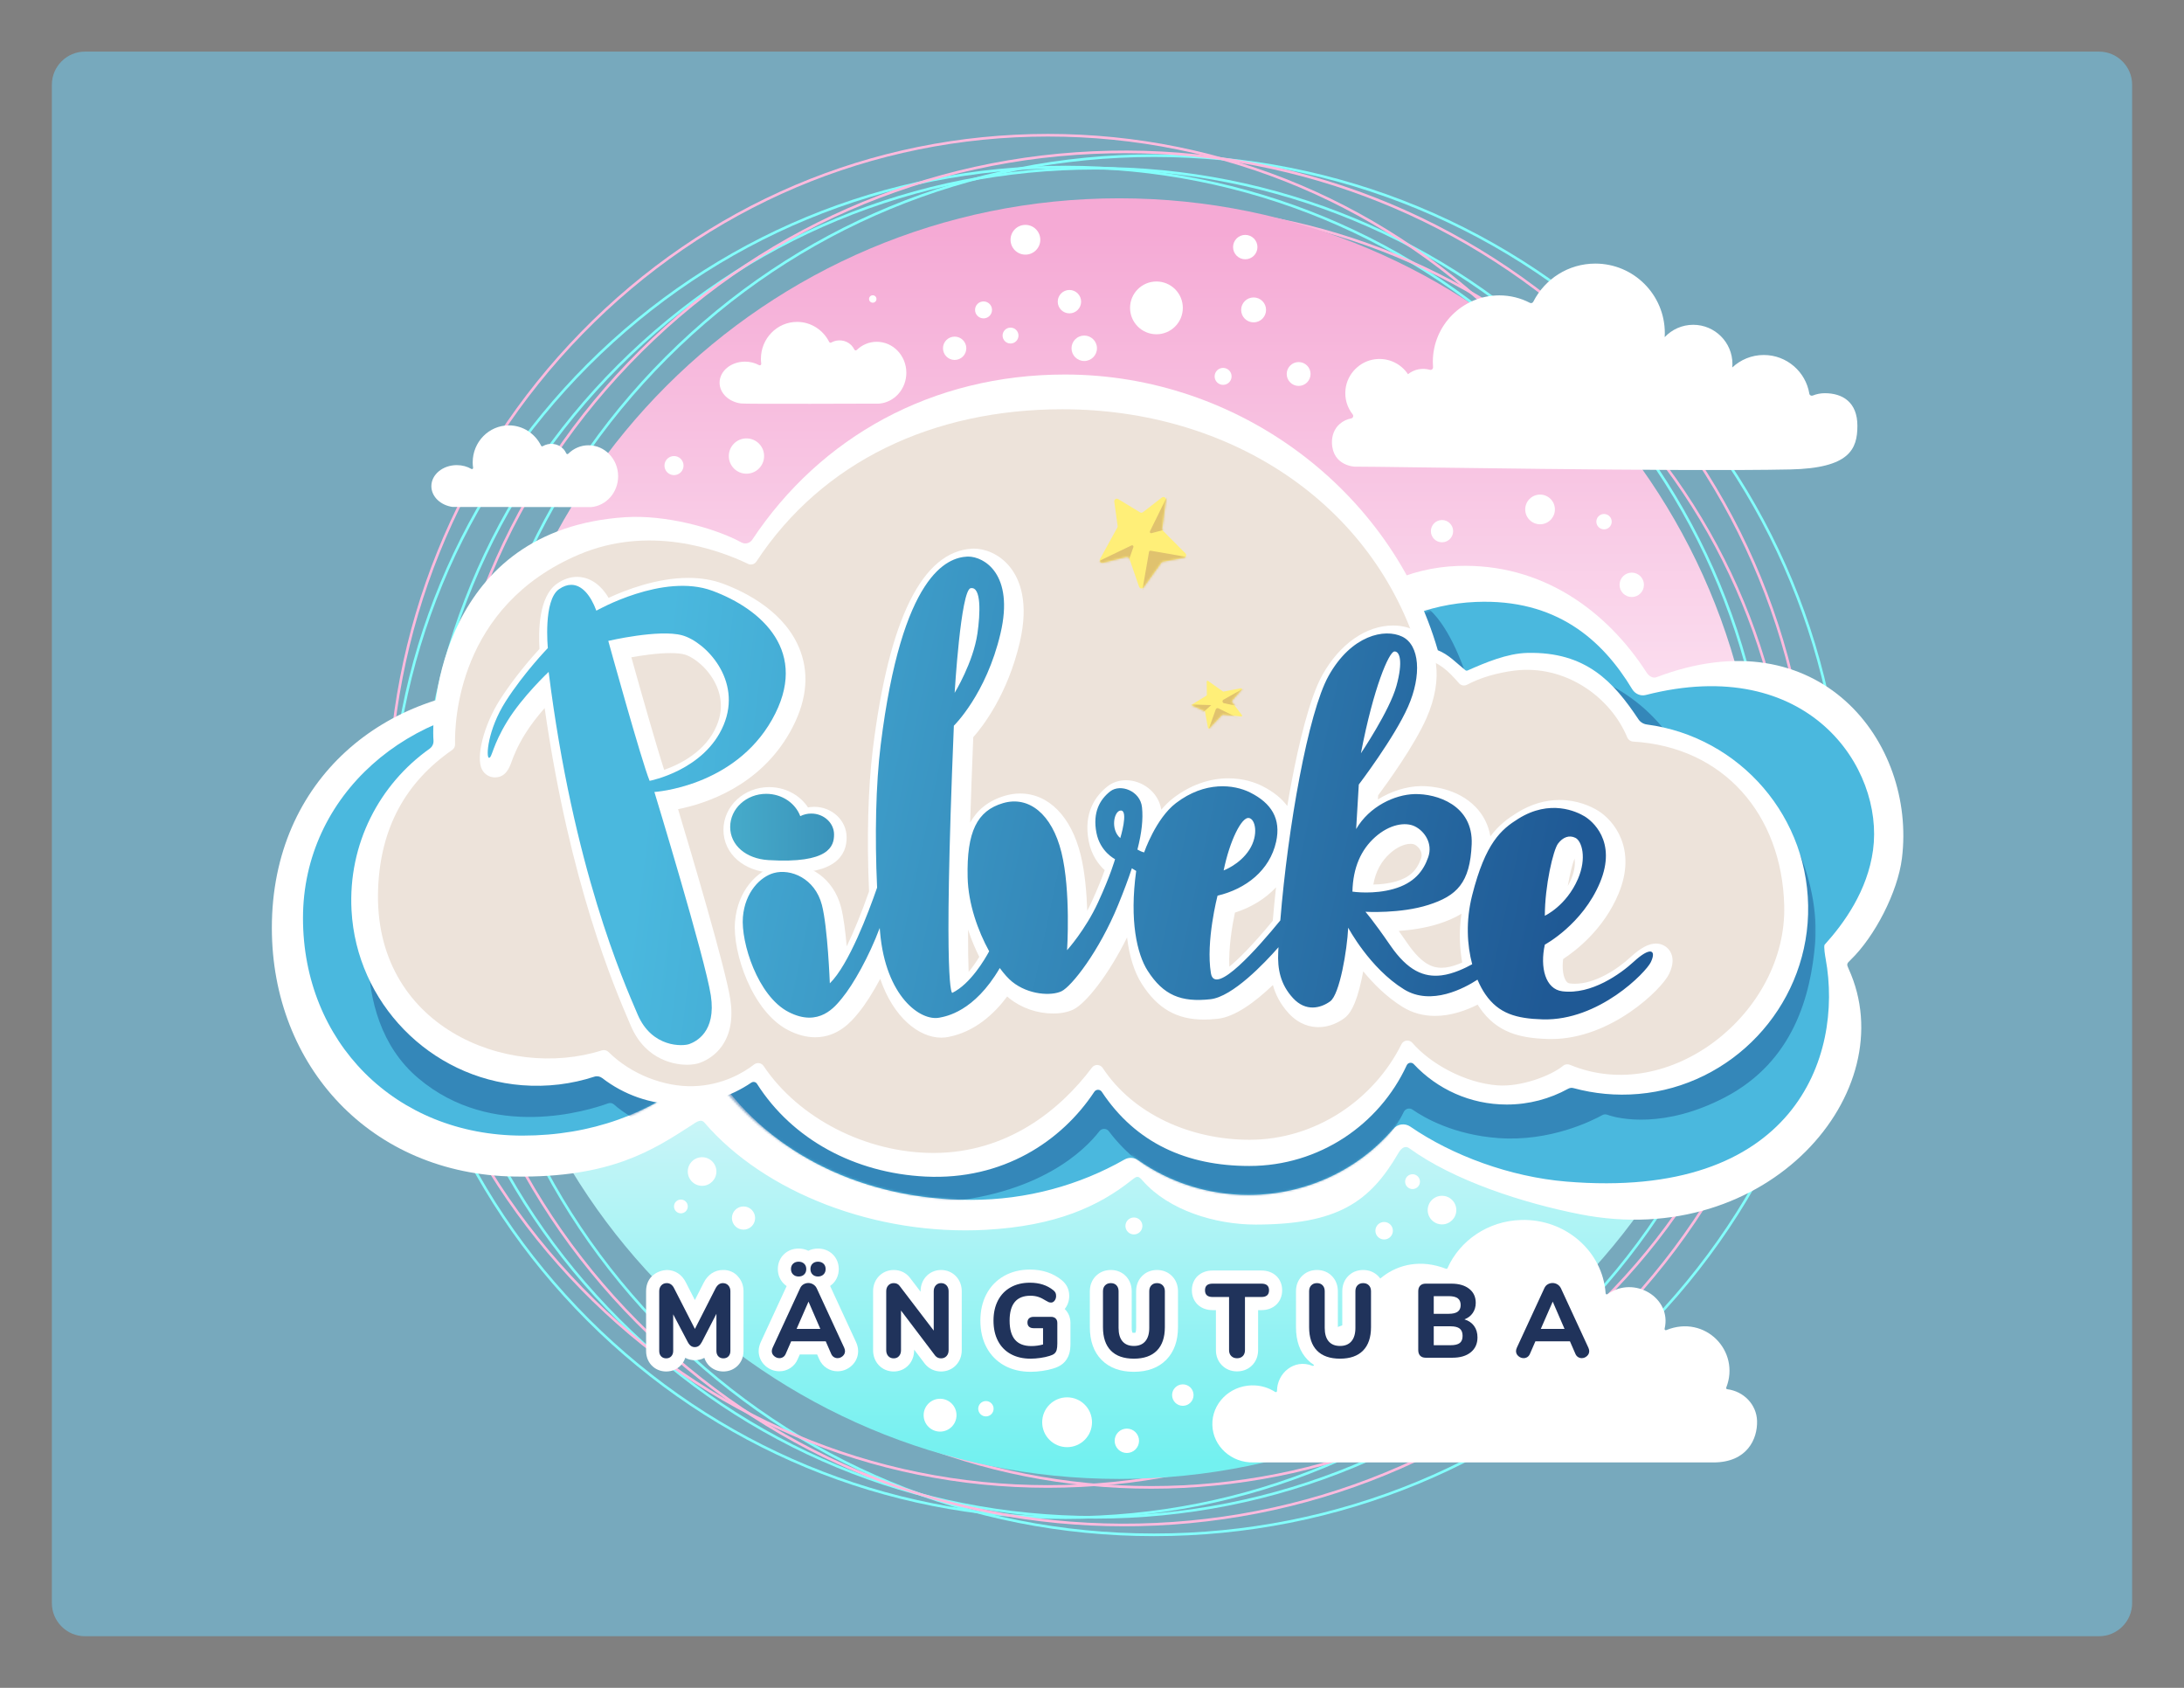 <?xml version="1.0" encoding="UTF-8"?> <svg xmlns="http://www.w3.org/2000/svg" width="1056" height="816" viewBox="0 0 1056 816" fill="none"><rect x="0" y="0" width="1056" height="816" fill="#808080" stroke="none"/> <g clip-path="url(#clip0_227_2)"> <mask id="mask0_227_2" style="mask-type:luminance" maskUnits="userSpaceOnUse" x="0" y="0" width="1056" height="816"> <path d="M0 -2.43187e-05H1056V816H0V-2.43187e-05Z" fill="white"></path> </mask> <g mask="url(#mask0_227_2)"> <path d="M1014.92 791.048H41.079C32.279 791.048 25.079 783.848 25.079 775.048V40.952C25.079 32.152 32.279 24.952 41.079 24.952H1014.92C1023.72 24.952 1030.92 32.152 1030.92 40.952V775.048C1030.92 783.848 1023.72 791.048 1014.92 791.048Z" fill="#77A9BD"></path> <path d="M529.682 81.966C442.744 81.966 361.009 115.822 299.534 177.296C238.06 238.771 204.204 320.506 204.204 407.444C204.204 494.383 238.06 576.118 299.534 637.592C361.009 699.067 442.744 732.923 529.682 732.923C616.621 732.923 698.356 699.067 759.83 637.592C821.305 576.118 855.161 494.383 855.161 407.444C855.161 320.506 821.305 238.771 759.83 177.296C698.356 115.822 616.621 81.966 529.682 81.966ZM529.682 734.186C442.406 734.186 360.356 700.198 298.641 638.484C236.929 576.772 202.942 494.72 202.942 407.444C202.942 320.168 236.929 238.116 298.641 176.403C360.356 114.691 442.406 80.703 529.682 80.703C616.958 80.703 699.009 114.691 760.722 176.403C822.437 238.116 856.424 320.168 856.424 407.444C856.424 494.72 822.437 576.772 760.722 638.484C699.009 700.198 616.958 734.186 529.682 734.186Z" fill="#83FFFC"></path> <path d="M515.205 81.389C428.168 81.389 346.34 115.283 284.794 176.827C223.249 238.373 189.354 320.201 189.354 407.239C189.354 494.277 223.249 576.105 284.794 637.65C346.34 699.195 428.168 733.089 515.205 733.089C602.242 733.089 684.07 699.195 745.616 637.65C807.161 576.105 841.056 494.277 841.056 407.239C841.056 320.201 807.161 238.373 745.616 176.827C684.07 115.283 602.242 81.389 515.205 81.389ZM515.205 734.351C427.83 734.351 345.685 700.326 283.902 638.542C222.118 576.759 188.093 494.614 188.093 407.239C188.093 319.865 222.118 237.718 283.902 175.935C345.685 114.153 427.83 80.127 515.205 80.127C602.58 80.127 684.725 114.153 746.508 175.935C808.292 237.718 842.317 319.865 842.317 407.239C842.317 494.614 808.292 576.759 746.508 638.542C684.725 700.326 602.58 734.351 515.205 734.351Z" fill="#83FFFC"></path> <path d="M557.961 75.885C469.08 75.885 385.518 110.497 322.669 173.346C259.821 236.194 225.209 319.755 225.209 408.637C225.209 497.518 259.821 581.079 322.669 643.927C385.518 706.777 469.08 741.389 557.961 741.389C646.842 741.389 730.404 706.777 793.252 643.927C856.101 581.079 890.713 497.518 890.713 408.637C890.713 319.755 856.101 236.194 793.252 173.346C730.404 110.497 646.842 75.885 557.961 75.885ZM557.961 742.651C468.742 742.651 384.864 707.907 321.777 644.821C258.69 581.734 223.946 497.855 223.946 408.637C223.946 319.418 258.69 235.541 321.777 172.454C384.864 109.366 468.742 74.622 557.961 74.622C647.18 74.622 731.058 109.366 794.145 172.454C857.232 235.541 891.974 319.418 891.974 408.637C891.974 497.855 857.232 581.734 794.145 644.821C731.058 707.907 647.18 742.651 557.961 742.651Z" fill="#83FFFC"></path> <path d="M543.829 74.059C541.454 74.059 539.093 74.083 536.71 74.133C448.242 75.986 365.789 112.179 304.541 176.044C243.293 239.912 210.582 323.807 212.434 412.278C214.286 500.747 250.48 583.199 314.346 644.447C378.213 705.695 462.114 738.408 550.578 736.554C639.046 734.703 721.501 698.51 782.748 634.642C843.996 570.776 876.708 486.88 874.854 398.411C873.002 309.942 836.81 227.488 772.944 166.24C710.796 106.64 629.666 74.059 543.829 74.059ZM543.461 737.891C457.284 737.895 375.865 705.192 313.472 645.358C249.362 583.878 213.032 501.11 211.172 412.303C209.313 323.496 242.149 239.282 303.63 175.172C365.112 111.062 447.878 74.731 536.685 72.871C625.478 71 709.706 103.848 773.817 165.33C837.928 226.811 874.257 309.578 876.117 398.384C877.976 487.191 845.141 571.406 783.658 635.516C722.178 699.626 639.41 735.958 550.604 737.816C548.225 737.866 545.833 737.891 543.461 737.891Z" fill="#FFBADE"></path> <path d="M556.632 100.811C474.143 100.811 396.591 132.934 338.263 191.263C279.934 249.591 247.811 327.143 247.811 409.632C247.811 492.122 279.934 569.674 338.263 628.003C396.591 686.331 474.143 718.455 556.632 718.455C639.122 718.455 716.674 686.331 775.002 628.003C833.331 569.674 865.454 492.122 865.454 409.632C865.454 327.143 833.331 249.591 775.002 191.263C716.674 132.934 639.122 100.811 556.632 100.811ZM556.632 719.716C473.806 719.716 395.938 687.462 337.37 628.895C278.803 570.328 246.548 492.459 246.548 409.632C246.548 326.806 278.803 248.938 337.37 190.37C395.938 131.803 473.806 99.548 556.632 99.548C639.459 99.548 717.327 131.803 775.895 190.37C834.462 248.938 866.716 326.806 866.716 409.632C866.716 492.459 834.462 570.328 775.895 628.895C717.327 687.462 639.459 719.716 556.632 719.716Z" fill="#FFBADE"></path> <path d="M506.71 66.008C421.722 66.008 341.82 99.916 281.722 161.487C221.621 223.061 188.522 304.929 188.522 392.011C188.522 479.092 221.621 560.961 281.722 622.535C341.82 684.105 421.722 718.013 506.71 718.013C591.698 718.013 671.601 684.105 731.698 622.535C791.8 560.961 824.898 479.092 824.898 392.011C824.898 304.929 791.8 223.061 731.698 161.487C671.601 99.916 591.698 66.008 506.71 66.008ZM506.71 719.276C421.38 719.276 341.156 685.233 280.82 623.417C220.488 561.605 187.26 479.424 187.26 392.011C187.26 304.599 220.488 222.416 280.82 160.605C341.156 98.789 421.38 64.745 506.71 64.745C592.042 64.745 672.265 98.789 732.601 160.605C792.934 222.416 826.161 304.599 826.161 392.011C826.161 479.424 792.934 561.605 732.601 623.417C672.265 685.233 592.042 719.276 506.71 719.276Z" fill="#FFBADE"></path> </g> <path d="M231.595 405.437C231.595 576.405 370.193 715.001 541.16 715.001C712.129 715.001 850.725 576.405 850.725 405.437C850.725 234.469 712.129 95.872 541.16 95.872C370.193 95.872 231.595 234.469 231.595 405.437Z" fill="url(#paint0_linear_227_2)"></path> <mask id="mask1_227_2" style="mask-type:luminance" maskUnits="userSpaceOnUse" x="0" y="0" width="1056" height="816"> <path d="M0 -2.43187e-05H1056V816H0V-2.43187e-05Z" fill="white"></path> </mask> <g mask="url(#mask1_227_2)"> <path d="M919.614 414.975C926.592 358.748 879.429 297.512 800.889 327.422C799.132 328.091 797.205 326.764 796.186 325.184C776.853 295.168 745.482 272.231 704.985 273.606C656.822 275.24 618.108 315.891 632.785 373.534C635.204 383.035 634.405 392.763 637.388 401.558C638.65 405.279 635.31 408.903 631.516 407.882C627.225 406.726 622.81 405.871 618.297 405.339C616.342 405.108 614.761 403.671 614.224 401.778C596.338 338.79 538.397 292.652 469.677 292.652C414.261 292.652 365.861 322.658 339.816 367.303C338.166 370.131 334.326 370.6 332.032 368.263C311.24 347.092 282.308 332.532 250.289 332.532C186.992 332.532 131.457 376.214 131.445 448.555C131.436 515.53 179.428 567.791 248.878 568.81C295.441 569.492 315.9 555.902 334.358 544.003C336.565 542.58 338.852 540.703 340.562 542.695C369.776 576.714 423.662 597.492 476.732 594.56C510.472 592.696 531.19 583.263 547.158 570.554C549.896 568.375 550.328 568.338 552.642 570.96C565.058 585.03 587.47 592.068 607.297 592.028C646.554 591.948 662.257 581.343 676.15 557.452C677.465 555.191 679.304 553.607 681.421 555.14C703.074 570.836 736.318 581.591 763.922 587.034C854.906 604.97 920.898 527.571 893.828 468.372C892.786 466.095 892.937 465.868 894.74 464.13C906.545 452.742 917.604 431.175 919.614 414.975Z" fill="white"></path> <path d="M905.649 410.946C911.03 371.246 874.28 315.892 795.73 336.006C793.194 336.656 790.545 335.43 789.194 333.188C774.721 309.164 752.342 289.426 713.666 291.008C666.7 292.926 628.556 327.809 628.556 373.205C628.556 381.522 629.837 389.55 632.217 397.116C633.648 401.661 629.674 406.08 625.034 404.998C621.85 404.256 618.6 403.677 615.293 403.269C612.904 402.974 610.902 401.302 610.209 398.998C592.489 340.078 536.184 297.013 469.46 297.013C415.948 297.013 369.142 324.717 343.562 366.08C341.528 369.369 336.948 369.9 334.154 367.224C313.956 347.876 290.4 340.144 259.704 340.144C197.962 340.144 146.501 384.248 146.501 443.876C146.501 503.502 190.908 549.018 252.648 549.018C285.832 549.018 314.321 538.414 338.056 519.213C340.862 516.942 344.97 517.569 347.017 520.542C373.226 558.585 418.274 580.086 469.46 580.086C496.573 580.086 521.961 572.968 543.744 560.57C545.818 559.39 548.397 559.552 550.349 560.925C565.32 571.468 583.749 577.701 603.694 577.701C631.88 577.701 657.045 565.272 673.676 545.79C675.749 543.361 679.276 542.865 681.908 544.673C702.346 558.728 730.265 568.968 757.172 571.228C867.496 580.494 891.43 510.922 882.733 463.522C882.564 462.604 881.646 457.386 882.274 456.693C891.569 446.428 902.972 430.698 905.649 410.946Z" fill="#4AB8DE"></path> </g> <mask id="mask2_227_2" style="mask-type:luminance" maskUnits="userSpaceOnUse" x="143" y="292" width="750" height="289"> <path d="M628.555 373.205C628.555 385.876 631.529 397.873 636.832 408.592C628.817 405.551 620.249 403.581 611.309 402.863C594.932 341.971 537.633 297.013 469.46 297.013C413.076 297.013 364.139 327.771 339.631 372.855C319.137 350.224 289.044 335.909 255.471 335.909C193.729 335.909 143.68 384.248 143.68 443.875C143.68 503.501 192.317 549.019 254.059 549.019C289.705 549.019 319.645 537.911 340.116 512.815C365.641 554.403 415.772 580.085 469.46 580.085C498 580.085 524.629 572.199 547.153 558.571C562.66 570.532 582.305 577.7 603.693 577.7C633.981 577.7 660.784 563.347 677.253 541.315C698.496 557.401 725.397 564.195 754.351 566.993C835.685 574.861 886.755 537.26 884.323 478.897C883.816 466.721 882.391 458.077 884.267 454.891C891.305 442.931 892.516 429.104 892.516 414.363C892.516 368.965 856.128 325.481 791.421 337.025C772.829 303.78 750.265 292.419 713.667 292.419C666.661 292.419 628.555 327.809 628.555 373.205Z" fill="white"></path> </mask> <g mask="url(#mask2_227_2)"> <mask id="mask3_227_2" style="mask-type:luminance" maskUnits="userSpaceOnUse" x="177" y="293" width="701" height="289"> <path d="M177.938 293.081H877.913V581.769H177.938V293.081Z" fill="white"></path> </mask> <g mask="url(#mask3_227_2)"> <g opacity="0.51"> <path d="M185.269 418.614C184.261 418.867 183.468 419.634 183.191 420.634C180.277 431.163 165.892 490.519 202.24 521.275C238.067 551.591 284.699 536.83 293.997 533.438C294.997 533.073 296.107 533.278 296.9 533.987C300.285 537.014 310.327 544.893 324.353 546.131C338.429 547.373 353.173 543.934 358.324 542.565C359.459 542.263 360.656 542.665 361.365 543.602C367.243 551.367 396.141 585.129 451.979 581.497C502.867 578.187 524.952 555.507 531.577 546.886C532.738 545.374 535.023 545.393 536.161 546.922C542.68 555.679 563.227 578.618 600.105 579.447C645.723 580.471 654.8 565.991 665.712 555.743C672.331 549.527 676.662 541.817 678.744 537.554C679.524 535.957 681.529 535.446 682.989 536.459C688.695 540.418 702.988 548.683 724.655 550.231C749.549 552.01 769.816 541.837 774.757 539.105C775.495 538.697 776.364 538.642 777.155 538.934C782.888 541.045 804.913 545.753 834.081 530.495C867.397 513.069 875.456 481.021 877.649 456.175C880.277 426.393 863.169 381.893 832.225 373.547C819.733 370.178 811.582 364.471 811.266 363.577C808.477 355.65 785.704 321.031 735.739 321.273C735.439 321.274 710.429 330.687 709.924 329.194C707.207 321.151 700.095 301.095 689.223 293.083C688.485 292.539 185.269 418.614 185.269 418.614Z" fill="#1F5995"></path> </g> </g> </g> <mask id="mask4_227_2" style="mask-type:luminance" maskUnits="userSpaceOnUse" x="0" y="0" width="1056" height="816"> <path d="M0 -2.43187e-05H1056V816H0V-2.43187e-05Z" fill="white"></path> </mask> <g mask="url(#mask4_227_2)"> <path d="M677.013 438.639C677.083 438.559 677.148 438.475 677.217 438.395C677.155 438.488 677.097 438.584 677.036 438.677C677.028 438.664 677.021 438.652 677.013 438.639ZM796.305 350.264C794.636 350.044 793.139 349.139 792.205 347.736C780.252 329.773 766.976 314.988 738.464 315.653C728.703 315.88 718.067 320.401 709.585 324.156C709.239 324.309 708.837 324.256 708.54 324.02C704.157 320.537 700.517 316.436 695.204 314.361C672.924 237.365 599.084 181.065 514.909 181.065C450.623 181.065 396.716 211.259 363.74 260.907C362.593 262.631 360.344 263.245 358.523 262.259C345.368 255.133 321.635 248.768 302.232 250.052C213.449 255.923 208.443 342.759 209.599 357.999C209.719 359.576 208.985 361.072 207.695 361.987C183.548 379.127 168.24 407.9 169.969 440.143C172.359 484.717 207.821 521.117 252.32 524.651C264.625 525.628 276.444 524.089 287.355 520.536C288.672 520.107 290.096 520.364 291.193 521.211C301.589 529.225 314.616 533.996 328.759 533.996C341.552 533.996 353.425 530.085 363.271 523.407C364.191 522.783 365.423 523.032 366.02 523.969C383.12 550.859 413.263 567.141 447.507 568.824C484.844 570.661 513.301 551.757 529.107 527.847C529.964 526.548 531.877 526.547 532.737 527.844C549.156 552.617 573.777 563.696 604.079 563.696C637.825 563.696 666.904 543.745 680.185 514.999C680.803 513.664 682.576 513.396 683.58 514.469C694.817 526.481 710.803 533.996 728.548 533.996C739.309 533.996 749.416 531.223 758.217 526.371C759.012 525.933 759.935 525.817 760.809 526.056C770.725 528.753 781.308 529.828 792.283 528.872C837.397 524.941 872.891 487.359 874.239 442.093C875.633 395.268 841.196 356.199 796.305 350.264Z" fill="white"></path> <path d="M671.92 437.138C671.987 437.061 672.049 436.979 672.117 436.902C672.057 436.993 672.001 437.086 671.941 437.175C671.935 437.163 671.927 437.15 671.92 437.138ZM789.617 358.523C788.368 358.449 787.293 357.665 786.812 356.51C778.604 336.763 756.677 321.217 732.344 324.197C723.827 325.239 715.507 327.727 709.357 331.029C708.047 331.733 706.429 331.438 705.452 330.317C700.137 324.214 695.824 320.113 688.577 318.618C687.452 318.386 686.56 317.533 686.228 316.433C664.053 243.002 594.455 197.862 513.733 197.862C451.252 197.862 397.633 222.973 365.743 271.466C364.868 272.795 363.159 273.303 361.723 272.617C346.748 265.447 313.676 253.755 279.888 268.129C221.187 293.098 219.777 349.353 220.031 359.869C220.056 360.945 219.533 361.954 218.649 362.566C196.251 378.078 183.968 400.099 182.825 429.582C180.236 496.378 245.388 522.346 290.983 507.815C292.143 507.446 293.392 507.759 294.257 508.617C305.233 519.493 321.263 525.489 335.113 525.127C349.677 524.747 360.028 518.203 364.623 514.629C366.08 513.495 368.18 513.825 369.207 515.358C386.177 540.683 418.779 557.401 451.368 557.401C486.704 557.401 512.403 536.942 527.972 516.147C529.305 514.367 531.964 514.474 533.188 516.331C547.852 538.582 575.488 551.03 604.205 551.03C636.059 551.03 664.316 531.654 677.64 504.813C678.652 502.774 681.436 502.463 682.92 504.189C691.444 514.102 708.167 523.563 724.143 524.73C735.459 525.557 749.919 520.091 755.852 515.221C756.761 514.474 758.007 514.338 759.093 514.79C807.267 534.819 864.051 489.583 862.703 437.825C861.548 393.554 833.185 361.089 789.617 358.523Z" fill="#EDE3DA"></path> <path d="M298.877 230.25C298.877 221.975 292.47 215.267 284.566 215.267C280.76 215.267 277.311 216.832 274.749 219.37C274.465 219.651 273.99 219.587 273.827 219.223C273.451 218.384 272.935 217.596 272.247 216.91C269.613 214.275 265.575 213.886 262.435 215.704C262.143 215.874 261.783 215.774 261.633 215.471C258.751 209.651 252.859 205.652 246.039 205.652C236.383 205.652 228.555 213.652 228.555 223.52C228.555 224.414 228.625 225.288 228.751 226.144C228.821 226.615 228.322 226.95 227.911 226.711C225.918 225.551 223.493 224.866 220.87 224.866C214.079 224.866 208.573 229.424 208.573 235.048C208.573 240.099 213.017 244.278 218.841 245.082C218.873 245.086 218.895 245.087 218.927 245.087C222.271 245.088 285.809 245.166 285.809 245.166C293.129 244.506 298.877 238.086 298.877 230.25Z" fill="white"></path> <path d="M438.234 180.218C438.234 171.944 431.827 165.236 423.923 165.236C420.175 165.236 416.772 166.753 414.223 169.224C413.876 169.56 413.304 169.44 413.096 169.004C412.731 168.236 412.24 167.514 411.604 166.878C409.008 164.282 405.052 163.866 401.934 165.593C401.562 165.798 401.108 165.673 400.918 165.294C398.01 159.553 392.159 155.621 385.396 155.621C375.74 155.621 367.912 163.621 367.912 173.489C367.912 174.278 367.966 175.053 368.067 175.813C368.144 176.406 367.53 176.82 367.006 176.53C365.063 175.461 362.735 174.834 360.227 174.834C353.436 174.834 347.93 179.393 347.93 185.017C347.93 190.081 352.399 194.27 358.246 195.056C358.739 195.392 425.166 195.134 425.166 195.134C432.486 194.474 438.234 188.054 438.234 180.218Z" fill="white"></path> <path d="M834.666 670.842C841.609 653.198 824.509 635.357 805.66 643.054C805.208 643.238 804.754 642.843 804.868 642.367C808.453 627.359 790.113 616.447 777.269 625.686C776.893 625.957 776.381 625.725 776.348 625.262C774.906 604.935 756.946 589.189 735.48 589.806C719.401 590.269 705.818 599.787 699.894 613.095C699.769 613.375 699.452 613.505 699.165 613.394C674.862 603.985 656.157 623.925 657.578 639.262C657.612 639.627 657.321 639.918 656.957 639.885C646.524 638.925 633.333 647.073 635.38 659.665C635.456 660.13 635.009 660.483 634.572 660.307C625.692 656.743 617.461 663.943 617.45 672.478C617.449 672.938 616.932 673.189 616.545 672.938C613.29 670.833 609.34 669.647 605.108 669.77C594.365 670.078 585.896 678.667 586.192 688.953C586.488 699.238 595.436 707.326 606.18 707.017L828.452 707.026C844.717 707.026 849.821 695.763 849.568 686.955C849.34 679.019 843.094 672.621 835.132 671.623C834.752 671.575 834.526 671.198 834.666 670.842Z" fill="white"></path> <path d="M898.081 205.84C898.081 194.54 891.033 190.097 882.339 190.097C880.272 190.097 878.301 190.5 876.495 191.227C875.779 191.515 874.969 191.087 874.845 190.325C873.108 179.72 863.909 171.625 852.812 171.625C846.917 171.625 841.572 173.927 837.58 177.656C837.628 177.107 837.664 176.552 837.664 175.989C837.664 165.515 829.173 157.024 818.699 157.024C813.257 157.024 808.365 159.327 804.908 162.997C804.945 162.349 804.968 161.699 804.968 161.043C804.968 142.481 789.923 127.435 771.361 127.435C758.263 127.435 746.923 134.932 741.377 145.867C741.064 146.484 740.325 146.723 739.711 146.403C735.288 144.108 730.267 142.805 724.94 142.805C707.187 142.805 692.795 157.197 692.795 174.951C692.795 175.811 692.831 176.663 692.899 177.504C692.967 178.339 692.188 179.019 691.384 178.789C687.844 177.777 683.889 178.429 680.796 180.905C680.792 180.907 680.791 180.909 680.787 180.912C677.467 175.947 671.535 172.875 664.953 173.673C657.479 174.58 651.449 180.657 650.587 188.137C650.053 192.757 651.433 197.041 654.028 200.325C654.601 201.052 654.241 202.116 653.332 202.284C651.348 202.651 649.429 203.535 647.781 204.959C645.175 207.212 643.921 210.635 644.017 214.079C644.331 225.348 655.127 225.621 655.153 225.62C655.393 225.628 655.633 225.62 655.873 225.612C668.007 225.553 812.72 228.085 865.576 226.961C894.327 226.349 898.081 217.14 898.081 205.84Z" fill="white"></path> <path d="M301.094 315.187C304.304 326.726 314.806 364.229 319.008 376.366C325.678 374.459 342.866 368.121 349.602 352.121C353.651 342.505 351.519 334.337 349.018 329.178C344.887 320.659 337.228 314.687 331.798 313.189C329.915 312.67 327.362 312.406 324.21 312.406C316.1 312.406 306.196 314.159 301.094 315.187ZM332.104 511.433C328.158 511.433 314.766 510.222 308.094 494.654L307.534 493.35C300.038 475.91 277.602 423.71 265.674 334.827C261.42 339.293 255.199 346.311 250.955 353.234C246.896 359.859 245.198 364.479 244.182 367.239C243.186 369.95 242.246 372.509 239.272 372.509C237.922 372.509 236.707 371.767 236.028 370.526C234.018 366.857 236.386 352.845 244.536 340.087C251.988 328.422 261.166 318.25 264.262 314.931C262.35 292.371 269.672 286.011 271.19 284.949C273.768 283.143 276.408 282.227 279.035 282.227C284.543 282.227 289.36 286.169 292.828 293.418C299.712 289.981 316.224 282.717 332.82 282.717C338.531 282.717 343.79 283.594 348.452 285.323C358.924 289.209 377.456 298.365 383.924 316.041C387.996 327.174 386.348 339.395 379.026 352.363C363.335 380.15 334.379 386.958 323.582 388.562C328.55 404.985 347.43 467.911 349.819 483.614C352.727 502.723 342.043 508.911 337.315 510.686C336.048 511.161 334.148 511.433 332.104 511.433Z" fill="white"></path> <path d="M305.275 317.782C310.539 316.833 317.955 315.74 324.211 315.74C327.763 315.74 329.815 316.1 330.913 316.402C335.505 317.669 342.359 323.086 346.018 330.632C349.221 337.234 349.393 344.029 346.53 350.828C341.187 363.517 328.465 369.633 321.131 372.197C317.182 359.986 309.707 333.657 305.275 317.782ZM279.035 278.894C275.711 278.894 272.429 280.013 269.278 282.218C260.458 288.393 260.313 305.321 260.838 313.725C257.003 317.916 248.639 327.474 241.727 338.293C233.939 350.484 229.909 366.294 233.105 372.128C234.359 374.418 236.723 375.842 239.273 375.842C244.571 375.842 246.286 371.177 247.311 368.39C248.283 365.746 249.91 361.32 253.798 354.977C256.501 350.566 260.054 346.097 263.347 342.32C275.549 427.377 297.13 477.585 304.47 494.664L305.03 495.968C312.506 513.41 327.643 514.766 332.105 514.766C334.569 514.766 336.835 514.425 338.486 513.806C342.715 512.22 346.314 509.505 348.891 505.956C353.115 500.137 354.537 492.452 353.115 483.112C350.845 468.19 334.047 411.742 327.857 391.192C341.123 388.561 367.143 380.185 381.929 354.002C389.754 340.145 391.478 326.988 387.054 314.896C380.126 295.962 360.622 286.282 349.611 282.198C344.578 280.33 338.929 279.384 332.819 279.384C317.611 279.384 302.529 285.21 294.269 289.033C289.111 280.374 282.762 278.894 279.035 278.894ZM316.925 380.324C316.925 380.324 343.449 375.326 352.674 353.414C361.901 331.502 343.833 313.052 332.685 309.976C330.338 309.328 327.395 309.073 324.21 309.073C312.269 309.073 296.935 312.666 296.935 312.666C296.935 312.666 313.081 371.097 316.925 380.324ZM279.034 285.561C284.115 285.561 288.361 290.477 291.169 298.06C291.169 298.06 312.182 286.05 332.819 286.05C337.763 286.05 342.687 286.74 347.293 288.449C371.126 297.29 394.575 318.049 376.123 350.724C357.671 383.398 319.231 385.705 319.231 385.705C319.231 385.705 343.833 466.432 346.525 484.116C349.215 501.798 339.221 506.41 336.145 507.564C335.401 507.844 333.961 508.1 332.105 508.1C326.289 508.1 316.403 505.58 311.158 493.341C304.238 477.196 280.021 422.609 268.103 327.658C268.103 327.658 255.418 339.576 248.114 351.493C240.81 363.409 240.81 369.176 239.273 369.176C237.735 369.176 238.503 355.721 247.346 341.882C256.187 328.044 267.719 316.126 267.719 316.126C267.719 316.126 265.413 293.062 273.101 287.68C275.173 286.23 277.161 285.561 279.034 285.561Z" fill="white"></path> <path d="M472.823 293.092C471.508 298.356 470.159 308.718 469.1 320.103C470.427 316.444 471.566 312.482 472.13 308.592C473.175 301.406 473.212 296.143 472.823 293.092ZM676.495 323.994C674.546 328.048 671.627 335.78 668.516 347.852C671.212 342.855 673.672 337.652 674.803 333.562C676.055 329.039 676.447 325.988 676.495 323.994ZM606.12 402.256C604.58 404.095 601.918 408.954 599.616 416.754C601.191 415.476 602.8 413.85 604.095 411.836C606.703 407.779 606.628 403.982 606.12 402.256ZM660.246 430.875C661.148 430.93 662.222 430.97 663.419 430.97C667.802 430.97 672.048 430.426 675.7 429.395C683.328 427.243 687.814 423.155 690.242 416.138C692.052 410.908 688.291 406.743 685.495 405.344C684.551 404.872 683.35 404.623 682.019 404.623C678.198 404.623 673.808 406.576 669.98 409.98C664.286 415.04 661.019 422.059 660.246 430.875ZM761.935 410.571C760.596 410.571 759.399 411.9 758.804 412.694C757.399 414.619 754.258 426.776 753.354 439.115C756.366 436.566 760.119 432.464 762.728 426.414C766.448 417.79 764.27 411.638 763.07 410.863C762.684 410.671 762.306 410.571 761.935 410.571ZM669.983 447.036C671.908 449.602 674.495 453.172 677.818 458.004C685.868 469.715 692.264 471.216 696.938 471.215C697.728 471.215 698.556 471.164 699.402 471.062C703.452 470.57 707.747 468.772 710.796 467.25C709.06 459.427 708.054 448.108 711.39 434.898C711.63 433.947 711.872 433.022 712.116 432.12C708.151 437.886 702.202 441.01 694.542 443.466C685.994 446.207 676.232 446.906 669.983 447.036ZM594.295 438.566C593.019 444.136 589.614 460.84 591.607 472.803C591.616 472.852 591.624 472.898 591.632 472.94C594.41 472.192 602.619 465.992 618.639 446.487C619.496 436.07 620.699 424.982 622.168 413.884C618.251 425.718 608.119 434.724 594.295 438.566ZM750.048 498.999C749.586 498.999 749.12 498.992 748.654 498.98C735.819 498.616 725.75 496.186 718.332 485.504C717.436 484.214 716.58 482.782 715.77 481.222C710.418 484.27 702.364 487.815 693.868 487.815C688.767 487.815 684.095 486.532 679.984 484.003C669.734 477.694 661.844 468.171 657.04 461.315C655.684 471.598 652.85 486.086 647.934 489.636C644.71 491.964 640.992 493.247 637.468 493.247C633.075 493.247 628.968 491.315 625.594 487.658C620.816 482.482 618.258 476.675 617.627 469.347C609.168 478.11 597.591 488.223 588.426 489.223C586.156 489.47 584.1 489.591 582.14 489.591C570.07 489.591 561.918 484.887 554.883 473.863C552.279 469.783 547.171 459.14 547.599 438.982C547.26 439.826 546.914 440.682 546.556 441.555C537.66 463.299 524.092 481.944 517.478 485.078C515.302 486.108 512.442 486.652 509.208 486.652C502.286 486.652 495.33 484.244 490.124 480.046C489.002 479.142 487.806 477.974 486.578 476.59C478.578 488.671 468.992 495.874 458.035 498.023L457.754 498.078C456.93 498.244 456.063 498.33 455.176 498.33C446.17 498.33 431.63 488.816 426.502 464.012C422.115 473.386 416.924 482.207 412.518 487.523L412.162 487.956C409.447 491.263 403.798 498.144 394.159 498.144C390.455 498.144 386.544 497.092 382.538 495.02C366.444 486.696 357.536 459.948 358.707 445.91C359.842 432.3 368.462 423.823 375.99 421.706C377.596 421.255 379.3 421.026 381.059 421.026C389.796 421.026 400.106 426.722 403.438 439.448C405.291 446.522 406.378 460.034 406.928 469.064C413.891 457.992 420.494 440.252 423.559 431.454C422.387 405.764 423.023 381.298 425.352 362.487C432.919 301.383 448.026 269.791 470.254 268.591C470.484 268.578 470.72 268.571 470.964 268.571C475.179 268.571 481.296 270.608 485.826 276.323C490.002 281.592 494.086 291.684 489.823 309.835C483.672 336.034 470.931 351.176 467.304 355.075C463.775 441.43 464.643 468.82 465.476 477.474C470.82 473.239 475.188 466.38 477.3 462.702C473.382 455.23 467.703 441.92 467.356 427.043C466.816 403.756 472.668 392.046 486.927 387.887C489.032 387.274 491.154 386.962 493.232 386.962C505.352 386.962 515.094 397.115 519.287 414.122C522.247 426.13 522.618 441.783 522.468 451.974C525.106 448.18 528.156 443.266 530.707 437.74C534.74 429.003 536.998 422.738 538.038 419.596C535.298 417.514 531.088 413.256 529.692 406.075C527.307 393.806 532.66 386.643 537.572 382.795C539.454 381.32 541.834 380.542 544.454 380.542C550.652 380.542 557.535 385.126 558.32 392.798C558.616 395.694 558.612 398.74 558.295 402.044C561.023 397.231 564.744 391.979 569.383 388.438C576.938 382.668 585.426 379.618 593.927 379.618C599.164 379.618 604.438 380.812 608.775 382.98C618.152 387.668 623.17 394.223 623.766 402.527C628.519 370.63 635.303 340.491 642.303 327.955C650.071 314.044 661.758 305.739 673.566 305.739C676.739 305.739 679.755 306.388 682.29 307.618C692.43 312.534 694.286 328.587 686.704 345.79C680.6 359.64 666.282 379.063 663.088 383.32L662.482 393.516C669.768 386.838 679.111 383.602 686.64 383.398C686.931 383.391 687.226 383.387 687.524 383.387C694.704 383.387 704.688 385.794 711.175 392.552C715.834 397.404 718.042 403.639 717.739 411.082C717.651 413.236 717.486 415.24 717.244 417.11C722.707 404.598 728.862 399.775 735.194 395.819C741.276 392.018 747.636 390.09 754.095 390.09C761.959 390.09 767.879 392.938 770.71 394.636C772.666 395.81 789.532 406.8 779.502 430.814C771.979 448.823 757.355 458.834 752.747 461.639C751.682 467.618 752.33 473.108 754.515 476.203C755.575 477.707 756.927 478.543 758.644 478.758C759.578 478.874 760.542 478.934 761.511 478.932C774.687 478.932 787.084 468.467 790.571 465.26C794.782 461.387 798.084 459.503 800.668 459.503C802.342 459.503 803.787 460.27 804.632 461.606C805.824 463.49 805.631 466.039 804.042 469.398C801.164 475.468 777.623 498.999 750.05 498.999H750.048Z" fill="white"></path> <path d="M468.351 469.89C468.172 465.309 468.048 458.768 468.071 449.448C469.765 454.6 471.744 459.081 473.5 462.592C471.992 465.076 470.237 467.616 468.351 469.89ZM676.333 450.074C682.165 449.646 689.167 448.69 695.559 446.64C698.991 445.538 702.935 444.062 706.635 441.738C705.289 450.954 705.863 459.024 707.012 465.346C704.563 466.421 701.695 467.426 699 467.752C698.288 467.838 697.595 467.882 696.939 467.882C693.081 467.882 687.735 466.545 680.564 456.116C678.993 453.832 677.587 451.828 676.333 450.074ZM597.111 441.206C605.117 438.662 611.891 434.445 616.98 428.977C616.377 434.458 615.848 439.885 615.404 445.172C605.241 457.473 598.392 464.137 594.403 467.322C593.991 458.345 595.741 447.606 597.111 441.206ZM758.045 428.342C759.101 422.185 760.444 417.146 761.32 415.092C761.66 417.185 761.553 420.721 759.667 425.094C759.165 426.256 758.62 427.337 758.045 428.342ZM664.025 427.633C665.164 421.316 667.863 416.321 672.193 412.472C675.373 409.645 679.047 407.957 682.019 407.957C683.104 407.957 683.729 408.188 684.004 408.326C685.201 408.925 688.34 411.445 687.092 415.046C685.029 421.006 681.352 424.338 674.795 426.188C671.6 427.089 667.888 427.586 664.025 427.633ZM470.964 265.238C470.66 265.238 470.363 265.246 470.073 265.262C445.997 266.564 429.839 299.137 422.044 362.077C419.712 380.906 419.06 405.324 420.2 430.961C416.593 441.264 412.9 450.312 409.405 457.52C408.772 450.498 407.879 443.246 406.663 438.602C402.88 424.158 391.077 417.693 381.059 417.693C378.996 417.693 376.987 417.964 375.087 418.498C366.197 420.998 356.657 430.358 355.385 445.633C354.141 460.554 363.725 489.044 381.005 497.981C385.491 500.301 389.916 501.477 394.16 501.477C405.375 501.477 411.936 493.485 414.737 490.072L415.085 489.649C418.383 485.67 422.097 479.817 425.607 473.241C431.94 491.818 444.256 501.662 455.176 501.662C456.283 501.662 457.372 501.556 458.413 501.345L458.673 501.294C471.267 498.826 480.565 490.361 486.996 481.758C487.344 482.07 487.688 482.365 488.031 482.641C493.819 487.309 501.537 489.986 509.208 489.986C512.932 489.986 516.285 489.33 518.904 488.09C525.076 485.166 536.068 471.184 544.952 453.206C546.048 462.281 548.448 469.974 552.073 475.656C559.693 487.598 568.967 492.924 582.14 492.924C584.223 492.924 586.397 492.797 588.787 492.536C597.143 491.625 606.852 484.457 615.465 476.222C616.705 480.71 619.007 485.437 623.144 489.918C628.227 495.425 633.739 496.581 637.468 496.581C642.876 496.581 647.205 494.273 649.885 492.338C652.317 490.581 655.484 486.832 658.393 473.313C658.653 472.108 658.901 470.858 659.139 469.584C664.009 475.532 670.469 482.061 678.236 486.841C682.881 489.698 688.14 491.148 693.868 491.148C701.613 491.148 708.945 488.474 714.475 485.694C714.84 486.286 715.213 486.857 715.595 487.405C719.443 492.948 724.16 496.784 730.016 499.136C734.929 501.108 740.648 502.088 748.56 502.312C749.057 502.325 749.556 502.333 750.049 502.333C779.012 502.333 803.577 478.162 807.053 470.824C809.143 466.412 809.276 462.71 807.449 459.824C806.001 457.536 803.467 456.17 800.668 456.17C797.161 456.17 793.236 458.278 788.313 462.808C781.592 468.992 771.021 475.6 761.511 475.6C760.679 475.6 759.853 475.549 759.057 475.449C758.403 475.368 757.843 475.138 757.239 474.282C755.977 472.496 755.16 468.646 755.809 463.644C761.755 459.773 775.323 449.464 782.577 432.098C791.601 410.494 780.441 396.589 772.424 391.777C769.299 389.902 762.763 386.757 754.095 386.757C747.001 386.756 740.048 388.854 733.427 392.992C729.024 395.742 724.707 398.873 720.636 404.336C719.691 398.917 717.305 394.125 713.58 390.244C704.503 380.789 691.341 380.053 687.524 380.053C687.188 380.053 686.867 380.057 686.548 380.066C680.303 380.234 672.913 382.316 666.237 386.504L666.356 384.514C670.503 378.937 683.84 360.556 689.755 347.133C698.087 328.226 695.559 310.346 683.744 304.618C680.759 303.17 677.24 302.406 673.565 302.406C660.533 302.405 647.759 311.349 639.392 326.33C633.084 337.626 627.896 360.234 624.655 377.212C623.884 381.245 623.139 385.41 622.424 389.66C619.805 386.137 615.907 382.82 610.265 379.998C606.877 378.305 601.292 376.285 593.927 376.285C584.689 376.285 575.501 379.57 567.36 385.789C565.215 387.426 563.263 389.373 561.504 391.46C560.056 382.517 551.86 377.209 544.453 377.208C541.081 377.208 537.991 378.233 535.516 380.172C529.872 384.593 523.712 392.786 526.42 406.71C527.733 413.462 531.168 417.95 534.137 420.69C532.933 424.086 530.877 429.417 527.68 436.344C527.047 437.716 526.381 439.048 525.699 440.334C525.411 431.554 524.567 421.613 522.523 413.325C517.937 394.73 506.988 383.629 493.232 383.628C490.837 383.628 488.401 383.985 485.993 384.688C477.647 387.121 472.373 391.801 469.088 397.71C469.46 385.749 469.949 372.066 470.587 356.41C475.261 351.12 487.167 335.733 493.068 310.597C497.635 291.15 493.071 280.1 488.439 274.253C483.172 267.606 475.959 265.238 470.964 265.238ZM749.773 445.546C749.773 445.546 760.151 440.804 765.789 427.734C770.161 417.597 767.659 409.432 764.583 407.894C763.693 407.449 762.804 407.238 761.935 407.238C759.799 407.238 757.777 408.508 756.139 410.693C753.832 413.769 749.773 431.066 749.773 445.546ZM663.419 434.304C667.075 434.304 671.825 433.952 676.605 432.604C686.6 429.785 691.087 423.89 693.392 417.228C695.699 410.564 691.599 404.669 686.985 402.364C685.58 401.66 683.888 401.29 682.019 401.29C677.757 401.29 672.575 403.213 667.765 407.489C660.845 413.64 657.001 422.353 656.745 433.885C656.745 433.885 659.429 434.304 663.419 434.304ZM594.471 423.634C594.471 423.634 602.285 420.814 606.899 413.64C611.511 406.464 609.847 398.518 606.515 398.262C606.476 398.26 606.437 398.258 606.397 398.258C603.052 398.26 597.509 408.944 594.471 423.634ZM544.497 408.001C544.497 408.001 548.585 394.673 544.785 394.674C544.78 394.674 544.773 394.674 544.768 394.674C541.419 394.712 539.628 403.901 544.497 408.001ZM660.845 366.997C660.845 366.997 674.684 346.496 678.016 334.45C681.265 322.705 679.64 317.782 677.18 317.782C677.117 317.782 677.055 317.786 676.991 317.792C674.428 318.049 666.996 334.962 660.845 366.997ZM464.409 337.782C464.409 337.782 473.379 323.174 475.429 309.073C476.76 299.921 477.356 287.138 472.672 287.14C472.507 287.14 472.335 287.156 472.156 287.188C467.357 288.064 464.409 337.782 464.409 337.782ZM470.964 271.905C478.573 271.905 493.337 280.286 486.579 309.073C479.659 338.545 464.025 353.67 464.025 353.67C458.788 481.142 463.019 482.834 463.248 482.834C463.253 482.834 463.257 482.833 463.257 482.833C472.057 478.541 479.057 466.522 481.1 462.73C475.676 452.886 470.989 439.84 470.689 426.965C470.177 404.926 475.252 394.764 487.86 391.086C489.679 390.557 491.476 390.294 493.232 390.294C503.351 390.294 512.12 398.98 516.051 414.921C520.663 433.629 518.767 462.197 518.767 462.197C518.767 462.197 527.583 452.464 533.733 439.137C539.884 425.81 541.967 418.188 541.967 418.188C541.967 418.188 534.759 414.665 532.964 405.438C531.041 395.548 534.645 389.322 539.628 385.42C540.967 384.37 542.669 383.874 544.453 383.874C549.153 383.876 554.408 387.318 555.004 393.137C555.584 398.808 554.899 405.349 552.784 413.549C553.783 414.13 554.901 414.66 556.029 414.921C556.029 414.921 561.624 398.556 571.405 391.086C579.303 385.056 587.167 382.952 593.927 382.952C599.232 382.952 603.857 384.248 607.284 385.961C617.535 391.086 622.324 398.626 619.841 409.796C616.767 423.634 605.233 432.604 591.521 435.837C591.521 435.837 585.757 457.974 588.32 473.352C588.669 475.449 589.661 476.354 591.116 476.354C597.581 476.354 613.163 458.461 621.877 447.794C625.493 402.868 635.351 347.241 645.213 329.581C653.579 314.601 664.897 309.072 673.565 309.073C676.315 309.073 678.799 309.629 680.835 310.617C689.292 314.717 690.317 329.325 683.655 344.445C676.991 359.565 659.82 382.117 659.82 382.117L658.539 403.645C664.945 392.625 677.247 386.986 686.729 386.73C686.991 386.724 687.255 386.72 687.524 386.72C698.379 386.72 715.157 392.568 714.407 410.946C713.639 429.78 707.104 435.936 693.523 440.292C684.285 443.254 673.509 443.729 667.559 443.729C664.759 443.729 663.025 443.624 663.025 443.624C663.025 443.624 666.613 447.592 675.071 459.893C682.565 470.794 689.557 474.549 696.939 474.549C697.885 474.549 698.84 474.488 699.803 474.37C705.483 473.682 711.381 470.804 714.649 468.985C712.187 459.725 711.484 448.138 714.621 435.714C721.071 410.181 728.7 403.806 736.96 398.645C743.245 394.717 749.103 393.422 754.095 393.424C761.313 393.424 766.721 396.13 768.993 397.494C772.325 399.493 784.883 409.282 776.425 429.528C767.969 449.774 749.773 459.513 749.773 459.513C747.34 470.533 750.029 481.04 758.231 482.065C759.325 482.202 760.419 482.266 761.511 482.266C774.471 482.266 786.919 473.149 792.828 467.713C796.512 464.324 799.175 462.837 800.668 462.837C802.361 462.837 802.553 464.749 801.028 467.969C798.759 472.761 776.64 495.666 750.049 495.666C749.617 495.666 749.183 495.66 748.748 495.648C735.916 495.284 727.477 492.828 721.071 483.602C719.692 481.617 718.377 479.194 717.203 476.444C712.851 479.286 703.575 484.481 693.868 484.481C689.788 484.481 685.629 483.562 681.731 481.164C665.072 470.912 654.695 451.312 654.695 451.312C654.183 462.076 650.595 483.602 645.981 486.934C643.645 488.621 640.653 489.914 637.468 489.914C634.364 489.914 631.079 488.685 628.043 485.396C621.892 478.733 620.461 471.292 620.867 463.101C620.904 462.332 620.951 461.544 620.993 460.764C614.185 468.514 598.765 484.741 588.064 485.909C585.973 486.137 584.004 486.257 582.14 486.257C571.435 486.257 564.217 482.294 557.693 472.07C552.624 464.125 548.853 447.98 552.185 423.89L550.097 422.601C548.361 427.852 546.172 433.689 543.472 440.292C534.245 462.844 520.919 479.758 516.051 482.065C514.373 482.86 511.967 483.32 509.208 483.32C503.955 483.32 497.424 481.652 492.216 477.452C490.416 476 488.352 473.725 486.229 470.833C473.832 492.1 460.067 494.21 457.093 494.81C456.484 494.934 455.844 494.996 455.176 494.996C445.727 494.996 430.912 482.548 428.365 453.652C428.301 452.92 428.247 452.18 428.184 451.446C423.1 465.082 415.373 478.853 409.952 485.396C407.555 488.289 402.633 494.81 394.16 494.81C391.233 494.81 387.883 494.033 384.068 492.06C369.204 484.372 361.003 458.488 362.028 446.186C363.053 433.885 370.647 426.672 376.892 424.916C378.207 424.546 379.611 424.36 381.059 424.36C388.643 424.36 397.384 429.488 400.213 440.292C403.032 451.056 404.057 478.221 404.057 478.221C413.241 469.228 422.708 444.101 426.919 431.94C425.753 407.009 426.288 382.052 428.66 362.897C438.911 280.12 460.951 272.432 470.433 271.918C470.605 271.909 470.783 271.905 470.964 271.905Z" fill="white"></path> <path d="M393.673 394.732C391.744 394.732 389.932 395.19 388.355 395.992C385.996 389.713 379.525 385.197 371.893 385.197C362.269 385.197 354.467 392.368 354.467 401.214C354.467 410.06 362.127 416.574 372.919 417.232C402.391 419.025 404.689 410.449 404.689 404.857C404.689 399.265 399.757 394.732 393.673 394.732Z" fill="white"></path> <path d="M393.673 394.732C391.744 394.732 389.932 395.19 388.355 395.992C385.996 389.713 379.525 385.197 371.893 385.197C362.269 385.197 354.467 392.368 354.467 401.214C354.467 410.06 362.127 416.574 372.919 417.232C402.391 419.025 404.689 410.449 404.689 404.857C404.689 399.265 399.757 394.732 393.673 394.732Z" stroke="white" stroke-width="9.333" stroke-miterlimit="10"></path> </g> <path d="M270.28 284.859C262.591 290.239 264.897 313.304 264.897 313.304C264.897 313.304 253.364 325.221 244.523 339.06C235.683 352.9 234.913 366.355 236.451 366.355C237.989 366.355 237.989 360.587 245.292 348.671C252.596 336.753 265.281 324.836 265.281 324.836C277.199 419.787 301.416 474.373 308.336 490.519C315.256 506.664 330.247 505.896 333.323 504.743C336.399 503.588 346.393 498.976 343.701 481.293C341.011 463.611 316.409 382.883 316.409 382.883C316.409 382.883 354.849 380.576 373.303 347.901C391.753 315.227 368.304 294.468 344.471 285.627C320.637 276.785 288.347 295.237 288.347 295.237C285.539 287.655 281.293 282.74 276.212 282.74C274.339 282.74 272.351 283.408 270.28 284.859ZM294.113 309.845C294.113 309.845 318.715 304.079 329.863 307.155C341.011 310.229 359.079 328.681 349.853 350.593C340.627 372.504 314.103 377.501 314.103 377.501C310.257 368.275 294.113 309.845 294.113 309.845Z" fill="url(#paint1_linear_227_2)"></path> <path d="M467.611 269.097C458.129 269.611 436.089 277.299 425.837 360.075C423.465 379.231 422.932 404.187 424.096 429.117C419.885 441.28 410.419 466.407 401.236 475.399C401.236 475.399 400.211 448.233 397.392 437.469C394.023 424.604 382.271 419.787 374.069 422.093C367.824 423.849 360.232 431.063 359.207 443.364C358.183 455.665 366.383 481.549 381.245 489.237C396.111 496.927 403.905 486.467 407.131 482.573C412.552 476.032 420.279 462.26 425.363 448.624C425.424 449.357 425.479 450.099 425.544 450.829C428.271 481.769 445.059 493.851 454.271 491.989C457.245 491.388 471.011 489.277 483.408 468.011C485.529 470.904 487.593 473.179 489.395 474.631C497.339 481.037 508.359 481.549 513.228 479.243C518.097 476.936 531.424 460.023 540.649 437.469C543.351 430.867 545.539 425.029 547.276 419.779L549.363 421.068C546.031 445.157 549.801 461.304 554.872 469.248C562.532 481.253 571.145 484.625 585.241 483.087C595.943 481.92 611.363 465.692 618.172 457.943C618.129 458.721 618.083 459.511 618.044 460.277C617.64 468.469 619.069 475.912 625.22 482.573C631.372 489.237 638.547 487.444 643.159 484.112C647.773 480.78 651.36 459.253 651.873 448.489C651.873 448.489 662.251 468.091 678.908 478.341C692.077 486.445 708.199 477.66 714.38 473.623C715.556 476.372 716.871 478.795 718.248 480.78C724.655 490.007 733.095 492.461 745.925 492.825C773.092 493.595 795.9 470.017 798.207 465.148C801.077 459.087 797.865 457.66 790.005 464.892C783.599 470.785 769.507 481.005 755.408 479.243C747.208 478.217 744.519 467.711 746.951 456.691C746.951 456.691 765.147 446.952 773.604 426.707C782.06 406.46 769.504 396.671 766.172 394.672C762.328 392.365 749.513 386.215 734.137 395.824C725.879 400.985 718.248 407.359 711.799 432.893C708.663 445.316 709.364 456.903 711.828 466.164C708.559 467.983 702.661 470.86 696.98 471.548C688.524 472.573 680.707 469.372 672.248 457.071C663.791 444.769 660.204 440.803 660.204 440.803C660.204 440.803 677.119 441.827 690.701 437.469C704.283 433.113 710.816 426.957 711.585 408.124C712.353 389.291 694.716 383.616 683.908 383.909C674.425 384.164 662.124 389.803 655.717 400.823L656.999 379.296C656.999 379.296 674.168 356.743 680.832 341.623C687.496 326.503 686.469 311.896 678.013 307.795C669.556 303.695 653.411 307.027 642.391 326.759C632.528 344.419 622.672 400.045 619.055 444.972C608.38 458.039 587.401 481.949 585.499 470.529C582.935 455.153 588.7 433.015 588.7 433.015C602.412 429.781 613.944 420.812 617.02 406.973C619.501 395.804 614.713 388.265 604.461 383.14C596.669 379.243 582.679 377.501 568.584 388.265C558.803 395.733 553.207 412.099 553.207 412.099C552.079 411.839 550.961 411.308 549.963 410.728C552.076 402.527 552.763 395.985 552.183 390.316C551.36 382.289 541.675 378.783 536.805 382.597C531.823 386.501 528.22 392.725 530.143 402.617C531.936 411.843 539.145 415.365 539.145 415.365C539.145 415.365 537.061 422.989 530.911 436.315C524.76 449.641 515.945 459.376 515.945 459.376C515.945 459.376 517.841 430.807 513.228 412.099C508.615 393.391 497.339 384.677 485.037 388.265C472.431 391.943 467.355 402.104 467.868 424.144C468.167 437.019 472.855 450.064 478.277 459.908C476.236 463.7 469.236 475.719 460.435 480.012C460.435 480.012 455.823 481.807 461.204 350.849C461.204 350.849 476.837 335.723 483.756 306.251C490.515 277.465 475.753 269.084 468.143 269.084C467.961 269.084 467.784 269.088 467.611 269.097ZM469.333 284.367C474.575 283.409 473.984 296.776 472.607 306.251C470.557 320.352 461.587 334.96 461.587 334.96C461.587 334.96 464.536 285.243 469.333 284.367ZM674.168 314.971C676.732 314.715 678.525 319.583 675.195 331.628C671.861 343.673 658.024 364.175 658.024 364.175C664.175 332.141 671.607 315.227 674.168 314.971ZM541.945 391.853C545.776 391.811 541.675 405.179 541.675 405.179C536.805 401.079 538.597 391.891 541.945 391.853ZM603.693 395.441C607.025 395.697 608.689 403.641 604.076 410.817C599.464 417.993 591.648 420.812 591.648 420.812C594.724 405.948 600.361 395.185 603.693 395.441ZM653.923 431.063C654.18 419.531 658.024 410.817 664.943 404.667C671.861 398.516 679.551 397.235 684.164 399.541C688.777 401.848 692.877 407.743 690.569 414.405C688.265 421.068 683.777 426.963 673.783 429.781C669.004 431.129 664.253 431.481 660.597 431.481C656.609 431.481 653.923 431.063 653.923 431.063ZM753.317 407.872C755.623 404.796 758.685 403.535 761.761 405.072C764.837 406.609 767.34 414.775 762.967 424.913C757.329 437.983 746.951 442.725 746.951 442.725C746.951 428.244 751.011 410.947 753.317 407.872Z" fill="url(#paint2_linear_227_2)"></path> <path d="M353.056 399.803C353.056 408.649 360.715 415.163 371.508 415.82C400.98 417.613 403.277 409.039 403.277 403.447C403.277 397.855 398.345 393.32 392.263 393.32C390.332 393.32 388.52 393.779 386.944 394.58C384.585 388.303 378.115 383.785 370.483 383.785C360.857 383.785 353.056 390.956 353.056 399.803Z" fill="url(#paint3_linear_227_2)"></path> <mask id="mask5_227_2" style="mask-type:luminance" maskUnits="userSpaceOnUse" x="0" y="0" width="1056" height="816"> <path d="M0 -2.43187e-05H1056V816H0V-2.43187e-05Z" fill="white"></path> </mask> <g mask="url(#mask5_227_2)"> <path d="M751.821 246.289C751.821 250.251 748.609 253.465 744.645 253.465C740.682 253.465 737.469 250.251 737.469 246.289C737.469 242.326 740.682 239.113 744.645 239.113C748.609 239.113 751.821 242.326 751.821 246.289Z" fill="white"></path> <path d="M779.29 252.207C779.29 254.259 777.626 255.923 775.574 255.923C773.522 255.923 771.858 254.259 771.858 252.207C771.858 250.155 773.522 248.491 775.574 248.491C777.626 248.491 779.29 250.155 779.29 252.207Z" fill="white"></path> <path d="M794.875 282.739C794.875 285.995 792.236 288.634 788.98 288.634C785.725 288.634 783.087 285.995 783.087 282.739C783.087 279.485 785.725 276.845 788.98 276.845C792.236 276.845 794.875 279.485 794.875 282.739Z" fill="white"></path> <path d="M571.915 148.847C571.915 155.892 566.205 161.603 559.159 161.603C552.114 161.603 546.402 155.892 546.402 148.847C546.402 141.801 552.114 136.091 559.159 136.091C566.205 136.091 571.915 141.801 571.915 148.847Z" fill="white"></path> <path d="M607.996 119.456C607.996 122.712 605.358 125.351 602.102 125.351C598.847 125.351 596.208 122.712 596.208 119.456C596.208 116.201 598.847 113.561 602.102 113.561C605.358 113.561 607.996 116.201 607.996 119.456Z" fill="white"></path> <path d="M612.16 149.825C612.16 153.151 609.464 155.847 606.138 155.847C602.812 155.847 600.115 153.151 600.115 149.825C600.115 146.498 602.812 143.802 606.138 143.802C609.464 143.802 612.16 146.498 612.16 149.825Z" fill="white"></path> <path d="M633.678 180.81C633.678 183.994 631.096 186.577 627.911 186.577C624.727 186.577 622.146 183.994 622.146 180.81C622.146 177.626 624.727 175.044 627.911 175.044C631.096 175.044 633.678 177.626 633.678 180.81Z" fill="white"></path> <path d="M595.492 181.963C595.492 184.227 593.656 186.063 591.392 186.063C589.127 186.063 587.291 184.227 587.291 181.963C587.291 179.699 589.127 177.863 591.392 177.863C593.656 177.863 595.492 179.699 595.492 181.963Z" fill="white"></path> <path d="M530.399 168.381C530.399 171.778 527.645 174.531 524.248 174.531C520.851 174.531 518.097 171.778 518.097 168.381C518.097 164.983 520.851 162.23 524.248 162.23C527.645 162.23 530.399 164.983 530.399 168.381Z" fill="white"></path> <path d="M522.738 145.843C522.738 148.964 520.207 151.495 517.086 151.495C513.965 151.495 511.434 148.964 511.434 145.843C511.434 142.721 513.965 140.191 517.086 140.191C520.207 140.191 522.738 142.721 522.738 145.843Z" fill="white"></path> <path d="M502.997 115.912C502.997 119.884 499.777 123.105 495.804 123.105C491.832 123.105 488.612 119.884 488.612 115.912C488.612 111.94 491.832 108.718 495.804 108.718C499.777 108.718 502.997 111.94 502.997 115.912Z" fill="white"></path> <path d="M479.656 149.825C479.656 152.089 477.82 153.925 475.556 153.925C473.291 153.925 471.455 152.089 471.455 149.825C471.455 147.561 473.291 145.725 475.556 145.725C477.82 145.725 479.656 147.561 479.656 149.825Z" fill="white"></path> <path d="M492.455 162.23C492.455 164.353 490.734 166.074 488.611 166.074C486.489 166.074 484.767 164.353 484.767 162.23C484.767 160.108 486.489 158.386 488.611 158.386C490.734 158.386 492.455 160.108 492.455 162.23Z" fill="white"></path> <path d="M467.225 168.381C467.225 171.494 464.701 174.02 461.587 174.02C458.473 174.02 455.949 171.494 455.949 168.381C455.949 165.268 458.473 162.742 461.587 162.742C464.701 162.742 467.225 165.268 467.225 168.381Z" fill="white"></path> <path d="M423.788 144.547C423.788 145.538 422.985 146.341 421.995 146.341C421.003 146.341 420.2 145.538 420.2 144.547C420.2 143.557 421.003 142.754 421.995 142.754C422.985 142.754 423.788 143.557 423.788 144.547Z" fill="white"></path> <path d="M369.458 220.481C369.458 225.195 365.638 229.015 360.924 229.015C356.211 229.015 352.391 225.195 352.391 220.481C352.391 215.768 356.211 211.948 360.924 211.948C365.638 211.948 369.458 215.768 369.458 220.481Z" fill="white"></path> <path d="M330.504 225.094C330.504 227.642 328.438 229.708 325.89 229.708C323.344 229.708 321.278 227.642 321.278 225.094C321.278 222.546 323.344 220.481 325.89 220.481C328.438 220.481 330.504 222.546 330.504 225.094Z" fill="white"></path> <path d="M702.616 256.796C702.616 259.768 700.206 262.177 697.234 262.177C694.261 262.177 691.852 259.768 691.852 256.796C691.852 253.824 694.261 251.415 697.234 251.415C700.206 251.415 702.616 253.824 702.616 256.796Z" fill="white"></path> <path d="M346.393 566.377C346.393 570.198 343.295 573.297 339.473 573.297C335.651 573.297 332.554 570.198 332.554 566.377C332.554 562.555 335.651 559.457 339.473 559.457C343.295 559.457 346.393 562.555 346.393 566.377Z" fill="white"></path> <path d="M365.113 588.874C365.113 591.973 362.601 594.485 359.503 594.485C356.404 594.485 353.892 591.973 353.892 588.874C353.892 585.775 356.404 583.263 359.503 583.263C362.601 583.263 365.113 585.775 365.113 588.874Z" fill="white"></path> <path d="M332.554 583.263C332.554 585.103 331.062 586.595 329.222 586.595C327.382 586.595 325.891 585.103 325.891 583.263C325.891 581.423 327.382 579.931 329.222 579.931C331.062 579.931 332.554 581.423 332.554 583.263Z" fill="white"></path> <path d="M462.486 684.18C462.486 688.568 458.928 692.124 454.542 692.124C450.154 692.124 446.596 688.568 446.596 684.18C446.596 679.792 450.154 676.236 454.542 676.236C458.928 676.236 462.486 679.792 462.486 684.18Z" fill="white"></path> <path d="M480.425 681.06C480.425 683.112 478.761 684.776 476.709 684.776C474.657 684.776 472.993 683.112 472.993 681.06C472.993 679.008 474.657 677.344 476.709 677.344C478.761 677.344 480.425 679.008 480.425 681.06Z" fill="white"></path> <path d="M528.007 687.595C528.007 694.247 522.613 699.64 515.961 699.64C509.309 699.64 503.917 694.247 503.917 687.595C503.917 680.943 509.309 675.55 515.961 675.55C522.613 675.55 528.007 680.943 528.007 687.595Z" fill="white"></path> <path d="M550.745 696.564C550.745 699.82 548.106 702.459 544.85 702.459C541.595 702.459 538.957 699.82 538.957 696.564C538.957 693.308 541.595 690.67 544.85 690.67C548.106 690.67 550.745 693.308 550.745 696.564Z" fill="white"></path> <path d="M577.105 674.461C577.105 677.327 574.781 679.65 571.915 679.65C569.049 679.65 566.726 677.327 566.726 674.461C566.726 671.594 569.049 669.271 571.915 669.271C574.781 669.271 577.105 671.594 577.105 674.461Z" fill="white"></path> <path d="M552.368 592.696C552.368 594.96 550.532 596.796 548.268 596.796C546.002 596.796 544.166 594.96 544.166 592.696C544.166 590.432 546.002 588.596 548.268 588.596C550.532 588.596 552.368 590.432 552.368 592.696Z" fill="white"></path> <path d="M704.153 585.029C704.153 588.85 701.056 591.949 697.233 591.949C693.412 591.949 690.314 588.85 690.314 585.029C690.314 581.208 693.412 578.109 697.233 578.109C701.056 578.109 704.153 581.208 704.153 585.029Z" fill="white"></path> <path d="M686.573 571.273C686.573 573.254 684.966 574.861 682.985 574.861C681.003 574.861 679.397 573.254 679.397 571.273C679.397 569.292 681.003 567.685 682.985 567.685C684.966 567.685 686.573 569.292 686.573 571.273Z" fill="white"></path> <path d="M673.483 595.005C673.483 597.341 671.589 599.233 669.255 599.233C666.919 599.233 665.025 597.341 665.025 595.005C665.025 592.669 666.919 590.777 669.255 590.777C671.589 590.777 673.483 592.669 673.483 595.005Z" fill="white"></path> <path d="M540.671 241.282L551.218 247.695C551.663 247.966 552.23 247.934 552.642 247.615L561.758 240.547C562.646 239.859 563.923 240.594 563.772 241.709L561.919 255.503C561.867 255.891 561.999 256.281 562.274 256.557L573.163 267.509C573.874 268.223 573.495 269.443 572.504 269.63L562.315 271.55C561.998 271.61 561.715 271.789 561.527 272.051L552.958 283.967C552.362 284.794 551.082 284.607 550.75 283.643L546.063 270.082C545.851 269.467 545.203 269.115 544.571 269.273L533.279 272.087C532.215 272.353 531.344 271.223 531.874 270.263L540.242 255.05C540.371 254.813 540.422 254.541 540.384 254.274L538.774 242.526C538.63 241.478 539.767 240.733 540.671 241.282Z" fill="#FFEF78"></path> </g> <mask id="mask6_227_2" style="mask-type:luminance" maskUnits="userSpaceOnUse" x="531" y="240" width="43" height="45"> <path d="M561.757 240.547L552.641 247.615C552.229 247.933 551.663 247.965 551.219 247.696L540.671 241.281C539.767 240.732 538.629 241.479 538.773 242.527L540.385 254.273C540.421 254.54 540.371 254.813 540.241 255.049L531.873 270.263C531.344 271.224 532.215 272.353 533.279 272.088L544.571 269.273C545.203 269.116 545.849 269.467 546.063 270.081L550.749 283.644C551.081 284.607 552.363 284.793 552.957 283.967L561.527 272.051C561.715 271.789 561.997 271.609 562.315 271.549L572.504 269.629C573.496 269.443 573.873 268.224 573.163 267.509L562.275 256.556C561.999 256.28 561.868 255.891 561.919 255.504L563.773 241.708C563.883 240.892 563.228 240.28 562.521 240.28C562.263 240.28 561.996 240.363 561.757 240.547Z" fill="white"></path> </mask> <g mask="url(#mask6_227_2)"> <path d="M566.817 234.92L556.024 256.855C555.779 257.355 556.235 257.911 556.773 257.768L567.737 254.842C568.028 254.764 568.333 254.896 568.476 255.162L575.639 268.519C575.895 268.995 575.489 269.556 574.957 269.464L556.333 266.239C555.981 266.178 555.647 266.414 555.585 266.766L552.124 286.582C552.069 286.902 551.785 287.131 551.461 287.118L543.553 286.807C543.156 286.792 542.865 286.426 542.943 286.035L546.055 270.127C546.06 270.098 546.068 270.067 546.079 270.039L548.017 264.475C548.207 263.931 547.644 263.428 547.124 263.678L528.669 272.539C528.564 272.59 528.475 272.668 528.409 272.767L513.541 295.263C513.316 295.604 513.46 296.067 513.839 296.22L561.12 315.362C561.348 315.454 561.608 315.41 561.792 315.247L603.923 278.151C604.132 277.967 604.2 277.668 604.092 277.412L589.441 242.819C589.372 242.654 589.236 242.524 589.068 242.463L567.623 234.598C567.311 234.484 566.964 234.623 566.817 234.92Z" fill="#E0C26E"></path> </g> <mask id="mask7_227_2" style="mask-type:luminance" maskUnits="userSpaceOnUse" x="0" y="0" width="1056" height="816"> <path d="M0 -2.43187e-05H1056V816H0V-2.43187e-05Z" fill="white"></path> </mask> <g mask="url(#mask7_227_2)"> <path d="M583.468 329.516L583.522 335.97C583.523 336.111 583.451 336.243 583.33 336.318L576.526 340.478C576.248 340.647 576.275 341.056 576.57 341.188L582.407 343.808C582.528 343.863 582.614 343.972 582.638 344.103L584.068 351.892C584.128 352.216 584.53 352.336 584.756 352.098L590.935 345.615C591.022 345.524 591.144 345.479 591.267 345.492L600.151 346.394C600.502 346.428 600.726 346.028 600.512 345.748L595.612 339.327C595.496 339.175 595.503 338.96 595.631 338.816L600.402 333.415C600.656 333.127 600.403 332.682 600.026 332.752L591.586 334.343C591.479 334.363 591.367 334.339 591.279 334.275L584.104 329.184C583.836 328.995 583.466 329.188 583.468 329.516Z" fill="#FFEF78"></path> </g> <mask id="mask8_227_2" style="mask-type:luminance" maskUnits="userSpaceOnUse" x="576" y="329" width="25" height="24"> <path d="M583.469 329.516L583.521 335.971C583.523 336.112 583.451 336.244 583.329 336.317L576.525 340.477C576.248 340.647 576.275 341.056 576.569 341.189L582.407 343.808C582.528 343.863 582.615 343.973 582.639 344.104L584.069 351.893C584.128 352.217 584.528 352.336 584.756 352.099L590.935 345.615C591.021 345.524 591.144 345.48 591.268 345.492L600.151 346.393C600.501 346.429 600.725 346.028 600.512 345.749L595.613 339.328C595.495 339.175 595.504 338.96 595.631 338.816L600.401 333.415C600.656 333.127 600.401 332.683 600.027 332.753L591.585 334.343C591.479 334.363 591.367 334.339 591.279 334.276L584.104 329.185C584.031 329.133 583.951 329.109 583.872 329.109C583.661 329.109 583.467 329.277 583.469 329.516Z" fill="white"></path> </mask> <g mask="url(#mask8_227_2)"> <path d="M601.43 332.721L591.586 338.257C590.834 338.681 591.01 339.81 591.856 339.984L601.633 341.996C602.149 342.102 602.476 342.616 602.352 343.128L601.365 347.22C601.225 347.801 600.581 348.102 600.045 347.837L589.125 342.445C588.625 342.198 588.021 342.442 587.833 342.968L584.229 353.05C584.046 353.558 583.473 353.808 582.977 353.592L577.846 351.353C577.282 351.108 577.106 350.392 577.493 349.913L582.36 343.866C582.392 343.828 582.425 343.792 582.462 343.758L585.656 340.885L572.716 340.481C572.42 340.472 572.137 340.604 571.954 340.836L560.873 354.849C560.512 355.306 560.653 355.978 561.166 356.252L597.65 375.673C598.144 375.936 598.756 375.709 598.958 375.188L610.656 345.113C610.769 344.822 610.729 344.494 610.55 344.238L602.65 332.998C602.376 332.606 601.848 332.486 601.43 332.721Z" fill="#E0C26E"></path> </g> <mask id="mask9_227_2" style="mask-type:luminance" maskUnits="userSpaceOnUse" x="0" y="0" width="1056" height="816"> <path d="M0 0H1056V816H0V0Z" fill="white"></path> </mask> <g mask="url(#mask9_227_2)"> <path d="M356.799 617.11C355.362 615.3 352.575 613.859 349.506 613.986C345.631 613.986 342.279 616.187 340.298 620.044L335.986 628.515L331.68 620.103C329.792 616.214 326.414 613.986 322.394 613.986C320.716 614.051 317.496 614.676 315.094 617.116C313.27 618.968 312.396 621.491 312.396 624.246V653.099C312.396 656.614 313.882 658.88 315.123 660.159C316.932 662.026 319.41 663.054 322.098 663.054C324.848 663.054 327.363 661.996 329.178 660.075C330.164 659.031 330.887 657.808 331.331 656.452C334.146 657.991 337.795 657.974 340.563 656.472C341.106 658.142 341.99 659.35 342.776 660.159C344.586 662.026 347.063 663.054 349.752 663.054C352.468 663.054 354.962 662.028 356.776 660.159C358.02 658.875 359.503 656.61 359.503 653.099V624.246C359.503 621.492 358.571 619.028 356.808 617.119L356.799 617.11Z" fill="white"></path> <path d="M401.373 621.707C401.79 621.417 402.188 621.091 402.564 620.731C404.494 618.883 405.558 616.325 405.558 613.529C405.558 610.701 404.473 608.133 402.502 606.294C400.628 604.546 398.21 603.622 395.512 603.622C393.814 603.622 392.233 603.987 390.833 604.69C389.424 603.987 387.84 603.622 386.145 603.622C383.445 603.622 381.026 604.547 379.154 606.294C377.184 608.13 376.098 610.699 376.098 613.529C376.098 616.323 377.161 618.879 379.089 620.726C379.488 621.109 379.912 621.454 380.358 621.759L367.812 648.911L367.75 649.05C367.14 650.457 366.832 651.853 366.832 653.201C366.832 655.977 368.005 658.531 370.138 660.397C372.053 662.069 374.384 662.953 376.878 662.953C378.764 662.953 380.589 662.409 382.158 661.379C383.76 660.33 385.017 658.785 385.754 657.007L386.705 654.826H395.1L396.008 656.907C396.8 658.814 398.093 660.378 399.74 661.425C401.309 662.425 403.102 662.953 404.926 662.953C407.446 662.953 409.786 662.053 411.697 660.347C413.777 658.487 414.924 655.949 414.924 653.201C414.924 651.859 414.617 650.467 414.01 649.062L401.373 621.707Z" fill="white"></path> <path d="M462.319 617.113C460.452 615.097 457.86 613.986 455.023 613.986C452.187 613.986 449.603 615.116 447.747 617.172C446.031 619.072 445.124 621.518 445.124 624.246V624.509L440.047 617.855C438.183 615.359 435.378 613.986 432.151 613.986C429.312 613.986 426.72 615.098 424.851 617.116C423.086 619.026 422.154 621.491 422.154 624.246V652.743C422.154 655.502 423.059 657.964 424.778 659.87C426.632 661.923 429.234 663.054 432.102 663.054C435 663.054 437.612 661.902 439.456 659.808C441.12 657.916 442 655.474 442 652.743V652.486L447.104 659.219L447.256 659.414C449.184 661.762 451.942 663.054 455.023 663.054C457.86 663.054 460.452 661.943 462.326 659.92C464.088 658.011 465.02 655.53 465.02 652.743V624.246C465.02 621.493 464.088 619.029 462.326 617.119L462.319 617.113Z" fill="white"></path> <path d="M514.83 632.86C514.825 632.855 514.821 632.851 514.816 632.847C514.872 632.778 514.926 632.708 514.98 632.638C516.296 630.908 516.99 628.798 516.99 626.532C516.99 624.958 516.677 623.514 516.06 622.239C515.462 621.007 514.552 619.88 513.322 618.867C509.182 615.492 504.018 613.782 497.973 613.782C493.342 613.782 489.165 614.806 485.553 616.827C481.802 618.928 478.885 621.955 476.882 625.822C474.986 629.48 474.025 633.736 474.025 638.47C474.025 643.282 474.998 647.579 476.92 651.244C478.949 655.12 481.906 658.14 485.709 660.219C489.337 662.202 493.58 663.207 498.318 663.207C500.078 663.207 501.962 663.067 503.924 662.788C505.889 662.507 507.692 662.112 509.284 661.612C511.173 661.056 512.677 660.295 513.88 659.287C515.37 658.04 516.454 656.348 517.017 654.388C517.398 653.058 517.582 651.458 517.582 649.491V639.587C517.582 636.972 516.609 634.587 514.842 632.871L514.83 632.86Z" fill="white"></path> <path d="M559.432 613.986C556.515 613.986 553.975 615.041 552.088 617.035C550.832 618.359 549.336 620.685 549.336 624.246V641.975C549.336 643.517 549.042 644.203 549.02 644.269C549.02 644.269 548.81 644.361 548.243 644.361C547.876 644.361 547.658 644.323 547.547 644.297C547.448 644.097 547.198 643.45 547.198 641.975V624.246C547.198 620.687 545.703 618.362 544.447 617.035C542.556 615.041 540.018 613.986 537.102 613.986C534.215 613.986 531.684 615.022 529.787 616.979C527.935 618.885 526.958 621.398 526.958 624.246V641.619C526.958 648.298 528.855 653.615 532.599 657.423C536.372 661.261 541.635 663.207 548.243 663.207C554.851 663.207 560.123 661.253 563.911 657.397C567.671 653.573 569.578 648.265 569.578 641.619V624.246C569.578 621.401 568.6 618.889 566.748 616.979C564.847 615.021 562.318 613.986 559.432 613.986Z" fill="white"></path> <path d="M609.948 614.239H586.288C580.402 614.239 576.29 618.166 576.29 623.789C576.29 629.442 580.402 633.39 586.288 633.39H587.923V652.743C587.923 655.619 588.928 658.15 590.828 660.062C592.739 661.986 595.26 663.003 598.118 663.003C601.806 663.003 604.16 661.374 605.483 660.01C607.335 658.103 608.312 655.59 608.312 652.743V633.39H609.948C615.835 633.39 619.946 629.442 619.946 623.789C619.946 618.166 615.835 614.239 609.948 614.239Z" fill="white"></path> <path d="M659.109 613.986C656.192 613.986 653.652 615.041 651.765 617.035C650.509 618.359 649.013 620.685 649.013 624.246V641.975C649.013 643.517 648.718 644.203 648.697 644.269C648.697 644.269 648.486 644.361 647.92 644.361C647.553 644.361 647.334 644.323 647.224 644.297C647.125 644.097 646.874 643.45 646.874 641.975V624.246C646.874 620.687 645.38 618.362 644.124 617.035C642.233 615.041 639.694 613.986 636.778 613.986C633.892 613.986 631.361 615.022 629.464 616.979C627.612 618.885 626.634 621.398 626.634 624.246V641.619C626.634 648.298 628.532 653.615 632.276 657.423C636.049 661.261 641.312 663.207 647.92 663.207C654.528 663.207 659.8 661.253 663.588 657.397C667.348 653.573 669.254 648.265 669.254 641.619V624.246C669.254 621.401 668.277 618.889 666.425 616.979C664.524 615.021 661.994 613.986 659.109 613.986Z" fill="white"></path> <path d="M719.898 629.885C719.898 625.038 717.957 620.955 714.283 618.078C711.03 615.53 706.818 614.239 701.767 614.239H689.345C685.701 614.239 683.409 615.811 682.127 617.13C680.882 618.413 679.397 620.698 679.397 624.297V652.693C679.397 656.291 680.882 658.577 682.123 659.854C683.403 661.175 685.695 662.75 689.345 662.75H702.261C707.525 662.75 711.871 661.378 715.177 658.674C718.814 655.701 720.735 651.523 720.735 646.597C720.735 643.082 719.798 639.991 717.946 637.405C719.242 635.163 719.898 632.639 719.898 629.885Z" fill="white"></path> <path d="M773.849 649.061L760.473 620.109L760.375 619.905C759.441 618.063 758.084 616.588 756.332 615.52C754.711 614.533 752.935 614.003 751.044 613.941L750.536 613.936C748.623 613.957 746.808 614.463 745.135 615.443C743.275 616.535 741.819 618.177 740.959 620.109L727.651 648.911L727.588 649.051C726.979 650.456 726.669 651.853 726.669 653.2C726.669 655.976 727.843 658.531 729.977 660.396C731.892 662.068 734.223 662.952 736.716 662.952C738.603 662.952 740.428 662.409 741.997 661.38C743.597 660.331 744.856 658.784 745.593 657.007L746.544 654.825H754.937L755.845 656.907C756.639 658.815 757.932 660.377 759.579 661.425C761.148 662.424 762.941 662.952 764.765 662.952C767.285 662.952 769.625 662.052 771.535 660.348C773.616 658.487 774.763 655.949 774.763 653.2C774.763 651.859 774.455 650.467 773.849 649.061Z" fill="white"></path> <path d="M352.143 621.427C352.817 622.156 353.154 623.096 353.154 624.245V653.099C353.154 654.216 352.841 655.096 352.217 655.74C351.593 656.384 350.77 656.705 349.753 656.705C348.767 656.705 347.961 656.384 347.337 655.74C346.713 655.096 346.401 654.216 346.401 653.099V635.168L339.401 648.731C338.939 649.611 338.439 650.253 337.897 650.66C337.354 651.067 336.706 651.271 335.95 651.271C335.227 651.271 334.586 651.067 334.027 650.66C333.469 650.253 332.959 649.611 332.499 648.731L325.499 635.421V653.099C325.499 654.183 325.187 655.053 324.563 655.713C323.938 656.376 323.117 656.705 322.099 656.705C321.113 656.705 320.307 656.384 319.683 655.74C319.058 655.096 318.746 654.216 318.746 653.099V624.245C318.746 623.096 319.083 622.156 319.757 621.427C320.43 620.699 321.31 620.336 322.394 620.336C323.971 620.336 325.171 621.197 325.993 622.925L335.999 642.481L345.957 622.925C346.843 621.197 348.027 620.336 349.506 620.336C350.59 620.336 351.469 620.699 352.143 621.427Z" fill="#20335B"></path> <path d="M392.874 616.144C392.2 615.484 391.863 614.613 391.863 613.528C391.863 612.445 392.2 611.581 392.874 610.938C393.547 610.294 394.427 609.972 395.511 609.972C396.595 609.972 397.483 610.294 398.174 610.938C398.863 611.581 399.208 612.445 399.208 613.528C399.208 614.613 398.863 615.484 398.174 616.144C397.483 616.805 396.595 617.134 395.511 617.134C394.427 617.134 393.547 616.805 392.874 616.144ZM385.159 642.481H396.646L390.927 629.276L385.159 642.481ZM383.484 616.144C382.794 615.484 382.448 614.613 382.448 613.528C382.448 612.445 382.794 611.581 383.484 610.938C384.174 610.294 385.06 609.972 386.146 609.972C387.23 609.972 388.118 610.294 388.807 610.938C389.498 611.581 389.842 612.445 389.842 613.528C389.842 614.613 389.506 615.484 388.832 616.144C388.158 616.805 387.262 617.134 386.146 617.134C385.06 617.134 384.174 616.805 383.484 616.144ZM408.574 653.201C408.574 654.149 408.204 654.952 407.464 655.613C406.726 656.273 405.879 656.602 404.927 656.602C404.302 656.602 403.71 656.425 403.152 656.069C402.592 655.714 402.166 655.181 401.87 654.47L399.258 648.476H382.547L379.934 654.47C379.639 655.181 379.219 655.714 378.678 656.069C378.135 656.425 377.535 656.602 376.878 656.602C375.924 656.602 375.071 656.273 374.315 655.613C373.559 654.952 373.18 654.149 373.18 653.201C373.18 652.726 373.312 652.184 373.575 651.574L386.884 622.773C387.246 621.96 387.788 621.342 388.511 620.918C389.234 620.496 390.006 620.285 390.828 620.285C391.683 620.285 392.471 620.505 393.194 620.945C393.916 621.385 394.476 621.994 394.87 622.773L408.18 651.574C408.442 652.184 408.574 652.726 408.574 653.201Z" fill="#20335B"></path> <path d="M457.66 621.427C458.334 622.156 458.671 623.096 458.671 624.245V652.743C458.671 653.928 458.334 654.884 457.66 655.613C456.987 656.341 456.108 656.705 455.023 656.705C453.84 656.705 452.887 656.265 452.164 655.384L435.651 633.592V652.743C435.651 653.928 435.331 654.884 434.69 655.613C434.048 656.341 433.186 656.705 432.102 656.705C431.018 656.705 430.146 656.341 429.49 655.613C428.832 654.884 428.503 653.928 428.503 652.743V624.245C428.503 623.096 428.84 622.156 429.514 621.427C430.187 620.699 431.067 620.336 432.151 620.336C433.367 620.336 434.303 620.775 434.96 621.656L451.474 643.295V624.245C451.474 623.096 451.802 622.156 452.46 621.427C453.118 620.699 453.971 620.336 455.023 620.336C456.108 620.336 456.987 620.699 457.66 621.427Z" fill="#20335B"></path> <path d="M510.419 637.427C510.962 637.954 511.233 638.671 511.233 639.586V649.491C511.233 650.847 511.126 651.897 510.913 652.641C510.698 653.386 510.329 653.979 509.803 654.419C509.277 654.859 508.489 655.231 507.438 655.537C506.155 655.943 504.685 656.265 503.025 656.502C501.366 656.738 499.797 656.858 498.318 656.858C494.637 656.858 491.449 656.121 488.754 654.647C486.061 653.174 483.99 651.059 482.543 648.298C481.098 645.538 480.375 642.262 480.375 638.469C480.375 634.745 481.09 631.502 482.519 628.742C483.949 625.982 485.994 623.858 488.657 622.366C491.318 620.877 494.423 620.131 497.973 620.131C502.541 620.131 506.319 621.351 509.311 623.789C509.803 624.195 510.149 624.602 510.346 625.007C510.542 625.414 510.641 625.923 510.641 626.531C510.641 627.413 510.403 628.166 509.927 628.791C509.45 629.419 508.883 629.731 508.226 629.731C507.798 629.731 507.413 629.665 507.067 629.529C506.722 629.394 506.303 629.174 505.811 628.869C504.43 627.989 503.165 627.362 502.015 626.99C500.863 626.618 499.599 626.43 498.219 626.43C491.515 626.43 488.163 630.442 488.163 638.469C488.163 642.602 489.034 645.682 490.777 647.714C492.517 649.746 495.146 650.762 498.663 650.762C500.569 650.762 502.458 650.509 504.331 649.999V642.126H499.797C498.843 642.126 498.103 641.89 497.578 641.415C497.053 640.941 496.79 640.265 496.79 639.385C496.79 638.503 497.053 637.826 497.578 637.351C498.103 636.878 498.843 636.641 499.797 636.641H508.226C509.146 636.641 509.877 636.903 510.419 637.427Z" fill="#20335B"></path> <path d="M537.127 652.972C534.58 650.381 533.307 646.596 533.307 641.619V624.247C533.307 623.061 533.652 622.113 534.341 621.403C535.032 620.691 535.951 620.336 537.101 620.336C538.252 620.336 539.164 620.691 539.837 621.403C540.511 622.113 540.848 623.061 540.848 624.247V641.975C540.848 644.819 541.481 646.987 542.745 648.476C544.011 649.967 545.844 650.711 548.243 650.711C550.641 650.711 552.481 649.959 553.763 648.451C555.045 646.945 555.687 644.785 555.687 641.975V624.247C555.687 623.061 556.023 622.113 556.696 621.403C557.369 620.691 558.281 620.336 559.432 620.336C560.581 620.336 561.503 620.691 562.193 621.403C562.883 622.113 563.228 623.061 563.228 624.247V641.619C563.228 646.563 561.947 650.339 559.383 652.945C556.82 655.555 553.105 656.857 548.243 656.857C543.379 656.857 539.673 655.563 537.127 652.972Z" fill="#20335B"></path> <path d="M595.333 655.587C594.625 654.877 594.273 653.929 594.273 652.743V627.041H586.288C583.854 627.041 582.64 625.957 582.64 623.789C582.64 621.655 583.854 620.589 586.288 620.589H609.948C612.38 620.589 613.596 621.655 613.596 623.789C613.596 625.957 612.38 627.041 609.948 627.041H601.962V652.743C601.962 653.929 601.618 654.877 600.928 655.587C600.238 656.298 599.301 656.654 598.118 656.654C596.968 656.654 596.04 656.298 595.333 655.587Z" fill="#20335B"></path> <path d="M636.804 652.972C634.257 650.381 632.984 646.596 632.984 641.619V624.247C632.984 623.061 633.329 622.113 634.018 621.403C634.709 620.691 635.628 620.336 636.778 620.336C637.929 620.336 638.841 620.691 639.514 621.403C640.188 622.113 640.525 623.061 640.525 624.247V641.975C640.525 644.819 641.158 646.987 642.422 648.476C643.688 649.967 645.521 650.711 647.92 650.711C650.318 650.711 652.158 649.959 653.44 648.451C654.722 646.945 655.364 644.785 655.364 641.975V624.247C655.364 623.061 655.7 622.113 656.373 621.403C657.046 620.691 657.958 620.336 659.109 620.336C660.258 620.336 661.18 620.691 661.87 621.403C662.56 622.113 662.905 623.061 662.905 624.247V641.619C662.905 646.563 661.624 650.339 659.06 652.945C656.497 655.555 652.782 656.857 647.92 656.857C643.056 656.857 639.35 655.563 636.804 652.972Z" fill="#20335B"></path> <path d="M705.809 649.289C706.729 648.578 707.189 647.427 707.189 645.834C707.189 644.242 706.729 643.075 705.809 642.33C704.889 641.585 703.411 641.213 701.373 641.213H693.239V650.355H701.373C703.411 650.355 704.889 649.999 705.809 649.289ZM693.239 635.167H700.485C702.457 635.167 703.911 634.821 704.848 634.126C705.784 633.433 706.253 632.373 706.253 630.951C706.253 629.462 705.784 628.369 704.848 627.674C703.911 626.981 702.457 626.634 700.485 626.634H693.239V635.167ZM712.735 641.035C713.836 642.541 714.387 644.395 714.387 646.597C714.387 649.611 713.309 651.999 711.157 653.759C709.005 655.519 706.039 656.401 702.26 656.401H689.345C688.195 656.401 687.307 656.079 686.684 655.435C686.059 654.793 685.747 653.877 685.747 652.693V624.297C685.747 623.111 686.059 622.197 686.684 621.554C687.307 620.911 688.195 620.589 689.345 620.589H701.767C705.383 620.589 708.249 621.418 710.369 623.078C712.489 624.738 713.548 627.006 713.548 629.885C713.548 631.747 713.064 633.382 712.095 634.786C711.125 636.191 709.785 637.217 708.077 637.861C710.081 638.469 711.633 639.527 712.735 641.035Z" fill="#20335B"></path> <path d="M744.998 642.482H756.483L750.766 629.275L744.998 642.482ZM768.413 653.2C768.413 654.148 768.043 654.952 767.303 655.614C766.565 656.274 765.718 656.603 764.765 656.603C764.141 656.603 763.549 656.426 762.99 656.07C762.431 655.714 762.005 655.18 761.709 654.47L759.097 648.476H742.386L739.773 654.47C739.477 655.18 739.058 655.714 738.517 656.07C737.974 656.426 737.374 656.603 736.717 656.603C735.763 656.603 734.91 656.274 734.154 655.614C733.397 654.952 733.019 654.148 733.019 653.2C733.019 652.727 733.15 652.184 733.414 651.575L746.723 622.772C747.085 621.96 747.627 621.343 748.35 620.918C749.073 620.495 749.845 620.284 750.667 620.284C751.521 620.284 752.31 620.504 753.033 620.944C753.755 621.386 754.315 621.995 754.709 622.772L768.018 651.575C768.281 652.184 768.413 652.727 768.413 653.2Z" fill="#20335B"></path> </g> </g> <defs> <linearGradient id="paint0_linear_227_2" x1="541.161" y1="111.577" x2="541.161" y2="730.707" gradientUnits="userSpaceOnUse"> <stop stop-color="#F5AAD5"></stop> <stop offset="0.001" stop-color="#F5AAD5"></stop> <stop offset="0.531" stop-color="#FEF7FC"></stop> <stop offset="0.961" stop-color="#73F1F0"></stop> <stop offset="1" stop-color="#73F1F0"></stop> </linearGradient> <linearGradient id="paint1_linear_227_2" x1="287.263" y1="388.966" x2="835.778" y2="456.027" gradientUnits="userSpaceOnUse"> <stop stop-color="#4AB8DE"></stop> <stop offset="0.045" stop-color="#4AB8DE"></stop> <stop offset="1" stop-color="#1F5995"></stop> </linearGradient> <linearGradient id="paint2_linear_227_2" x1="255.821" y1="340.952" x2="755.558" y2="446.537" gradientUnits="userSpaceOnUse"> <stop stop-color="#4AB8DE"></stop> <stop offset="0.045" stop-color="#4AB8DE"></stop> <stop offset="1" stop-color="#1F5995"></stop> <stop offset="1" stop-color="#1F5995"></stop> </linearGradient> <linearGradient id="paint3_linear_227_2" x1="334.038" y1="399.378" x2="523.682" y2="401.94" gradientUnits="userSpaceOnUse"> <stop stop-color="#4AB4D0"></stop> <stop offset="0.002" stop-color="#4AB4D0"></stop> <stop offset="1" stop-color="#1F5995"></stop> </linearGradient> <clipPath id="clip0_227_2"> <rect width="1056" height="816" fill="white"></rect> </clipPath> </defs> </svg> 